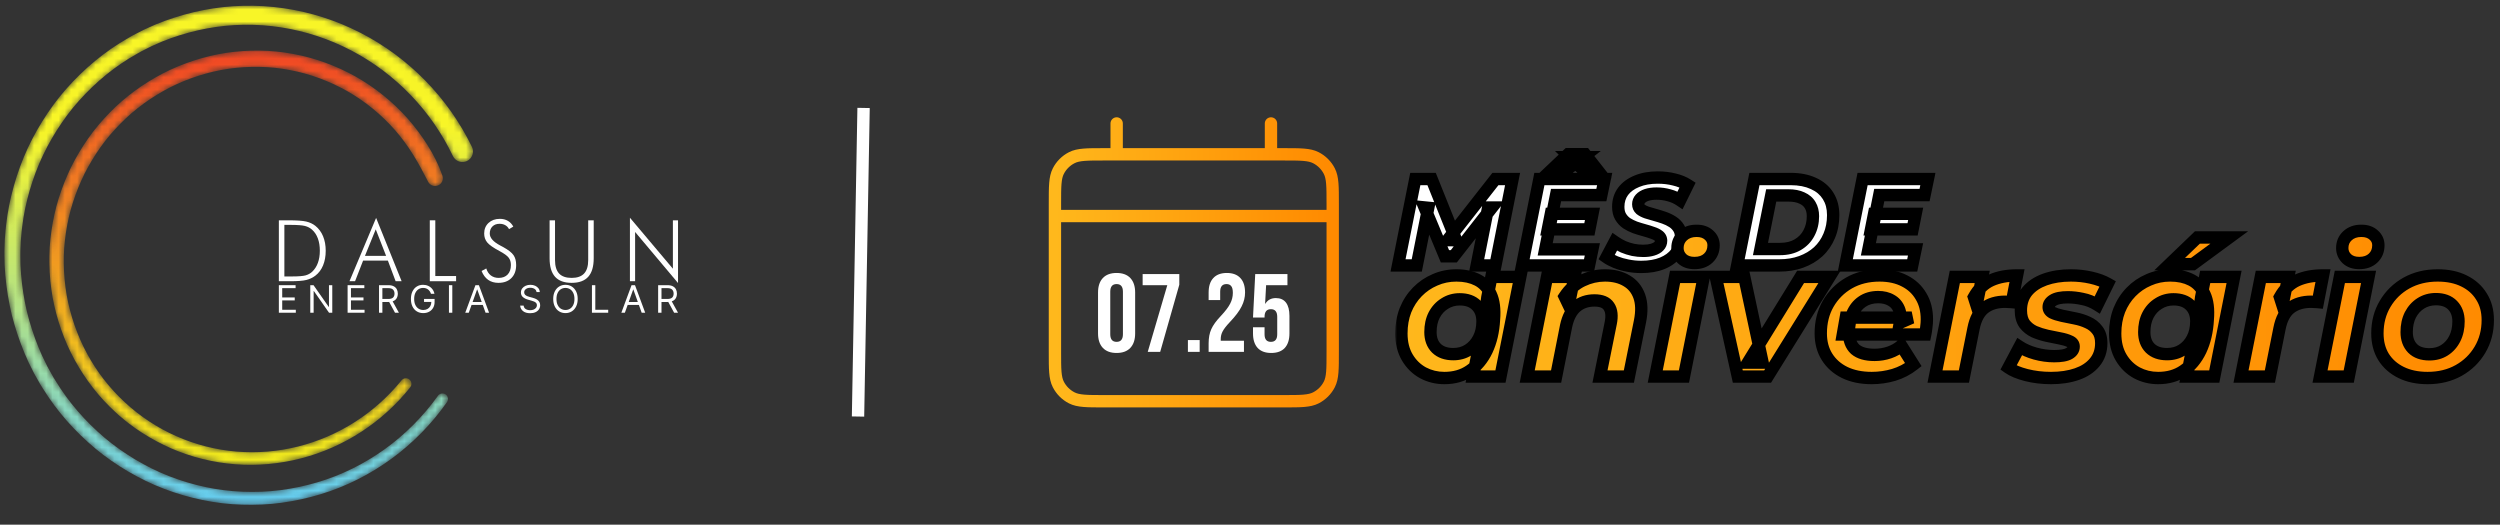<svg xmlns="http://www.w3.org/2000/svg" width="405" height="85" viewBox="0 0 405 85" fill="none"><rect x="0" y="0" width="405" height="85" fill="#333333" stroke="none"/><path d="M46.068 44.784H47.323C48.339 44.784 49.059 44.728 49.484 44.616C49.909 44.499 50.269 44.303 50.565 44.029C50.976 43.643 51.287 43.162 51.497 42.586C51.708 42.011 51.813 41.355 51.813 40.618C51.813 39.863 51.705 39.198 51.491 38.622C51.28 38.047 50.967 37.575 50.551 37.207C50.238 36.923 49.855 36.724 49.404 36.607C48.952 36.49 48.162 36.431 47.035 36.431H46.867H46.068V44.784ZM45.175 45.559V35.69H46.706C48.07 35.69 49.039 35.757 49.611 35.892C50.184 36.027 50.676 36.258 51.088 36.586C51.634 37.022 52.05 37.584 52.336 38.272C52.623 38.959 52.766 39.746 52.766 40.631C52.766 41.517 52.623 42.306 52.336 42.998C52.05 43.685 51.638 44.236 51.101 44.649C50.676 44.977 50.191 45.211 49.645 45.35C49.099 45.49 48.22 45.559 47.008 45.559H46.706H45.175Z" fill="white"></path><path d="M59.125 41.447H62.548L60.87 37.153L59.125 41.447ZM56.615 45.559L60.93 35.299L65.064 45.559H64.091L62.836 42.216H58.823L57.521 45.559H56.615Z" fill="white"></path><path d="M69.626 45.559V35.69H70.519V44.717H73.888V45.559H69.626Z" fill="white"></path><path d="M78.014 43.901L78.779 43.49C78.923 43.975 79.169 44.353 79.518 44.622C79.871 44.888 80.294 45.02 80.786 45.02C81.408 45.02 81.893 44.836 82.242 44.467C82.591 44.099 82.766 43.589 82.766 42.937C82.766 42.461 82.647 42.065 82.41 41.751C82.177 41.436 81.674 41.072 80.9 40.658C79.911 40.133 79.254 39.67 78.927 39.27C78.6 38.87 78.437 38.389 78.437 37.827C78.437 37.126 78.672 36.555 79.142 36.114C79.616 35.674 80.229 35.454 80.981 35.454C81.473 35.454 81.9 35.559 82.263 35.771C82.629 35.977 82.927 36.29 83.155 36.708L82.464 37.126C82.321 36.843 82.117 36.627 81.853 36.479C81.594 36.33 81.285 36.256 80.927 36.256C80.444 36.256 80.059 36.4 79.773 36.688C79.486 36.971 79.343 37.355 79.343 37.84C79.343 38.532 79.911 39.177 81.048 39.775C81.254 39.883 81.41 39.966 81.518 40.025C82.354 40.487 82.913 40.926 83.195 41.339C83.477 41.748 83.618 42.281 83.618 42.937C83.618 43.822 83.361 44.526 82.846 45.047C82.332 45.564 81.632 45.822 80.746 45.822C80.102 45.822 79.549 45.663 79.088 45.344C78.632 45.02 78.274 44.539 78.014 43.901Z" fill="white"></path><path d="M89.034 35.69H89.913V42.135C89.913 43.11 90.134 43.836 90.577 44.312C91.02 44.784 91.698 45.02 92.611 45.02C93.51 45.02 94.181 44.784 94.624 44.312C95.067 43.836 95.288 43.11 95.288 42.135V35.69H96.181V41.845C96.181 43.18 95.886 44.177 95.295 44.838C94.704 45.494 93.81 45.822 92.611 45.822C91.407 45.822 90.51 45.494 89.919 44.838C89.329 44.177 89.034 43.18 89.034 41.845V35.69Z" fill="white"></path><path d="M102.048 45.559V35.272L109.008 43.53V35.69H109.84V45.849L102.887 37.577V45.559H102.048Z" fill="white"></path><mask id="mask0_180_307" style="mask-type:luminance" maskUnits="userSpaceOnUse" x="7" y="8" width="65" height="68"><path d="M66.454 62.751C64.226 65.549 61.547 67.986 58.551 69.936C55.557 71.889 52.245 73.353 48.783 74.252C45.322 75.153 41.709 75.484 38.136 75.211C34.564 74.942 31.034 74.067 27.742 72.641C26.101 71.916 24.514 71.068 23.002 70.097L21.883 69.346L20.802 68.54C20.438 68.275 20.104 67.973 19.754 67.691C19.583 67.546 19.405 67.408 19.238 67.256L18.741 66.801C16.075 64.382 13.845 61.491 12.11 58.336C11.236 56.76 10.513 55.102 9.913 53.402C9.317 51.701 8.847 49.955 8.524 48.179C8.21 46.402 8.034 44.601 7.998 42.797C7.998 42.345 7.979 41.894 7.996 41.443L8.049 40.09C8.122 39.19 8.192 38.289 8.331 37.397C8.594 35.612 8.967 33.838 9.514 32.117C10.056 30.396 10.72 28.714 11.508 27.091C12.314 25.476 13.235 23.92 14.271 22.441C15.303 20.959 16.479 19.581 17.736 18.288C20.249 15.693 23.208 13.547 26.407 11.884C28.008 11.052 29.685 10.371 31.4 9.811C33.116 9.259 34.874 8.823 36.661 8.562C40.23 8.035 43.895 8.058 47.45 8.731C51.011 9.371 54.448 10.645 57.611 12.405C60.764 14.188 63.627 16.494 66.04 19.207C67.241 20.57 68.33 22.029 69.296 23.568C70.261 25.106 71.084 26.739 71.673 28.456C71.9 29.118 71.55 29.839 70.891 30.067C70.29 30.275 69.638 30 69.357 29.447L69.35 29.434C68.589 27.94 67.806 26.473 66.927 25.059C66.05 23.646 65.06 22.304 63.968 21.051C61.772 18.554 59.163 16.429 56.28 14.776C53.385 13.146 50.233 11.956 46.966 11.35C43.703 10.713 40.334 10.675 37.042 11.14C35.393 11.371 33.769 11.766 32.182 12.267C30.596 12.775 29.042 13.395 27.557 14.156C24.591 15.679 21.84 17.648 19.5 20.039C18.329 21.231 17.231 22.501 16.267 23.87C15.299 25.237 14.435 26.677 13.678 28.173C12.937 29.679 12.311 31.24 11.798 32.838C11.28 34.435 10.925 36.081 10.672 37.739C10.537 38.568 10.469 39.406 10.395 40.242L10.339 41.5C10.321 41.919 10.337 42.339 10.334 42.759C10.359 44.438 10.513 46.115 10.795 47.772C11.087 49.426 11.517 51.056 12.064 52.644C12.613 54.23 13.278 55.78 14.085 57.253C17.258 63.18 22.444 67.978 28.594 70.674C31.663 72.031 34.955 72.875 38.299 73.155C41.642 73.436 45.035 73.154 48.296 72.333C51.558 71.514 54.69 70.159 57.53 68.34C60.371 66.522 62.92 64.241 65.047 61.612C65.362 61.223 65.93 61.164 66.318 61.48C66.703 61.794 66.763 62.362 66.454 62.751Z" fill="white"></path></mask><g mask="url(#mask0_180_307)"><path d="M66.454 62.751C64.226 65.549 61.547 67.986 58.551 69.936C55.557 71.889 52.245 73.353 48.783 74.252C45.322 75.153 41.709 75.484 38.136 75.211C34.564 74.942 31.034 74.067 27.742 72.641C26.101 71.916 24.514 71.068 23.002 70.097L21.883 69.346L20.802 68.54C20.438 68.275 20.104 67.973 19.754 67.691C19.583 67.546 19.405 67.408 19.238 67.256L18.741 66.801C16.075 64.382 13.845 61.491 12.11 58.336C11.236 56.76 10.513 55.102 9.913 53.402C9.317 51.701 8.847 49.955 8.524 48.179C8.21 46.402 8.034 44.601 7.998 42.797C7.998 42.345 7.979 41.894 7.996 41.443L8.049 40.09C8.122 39.19 8.192 38.289 8.331 37.397C8.594 35.612 8.967 33.838 9.514 32.117C10.056 30.396 10.72 28.714 11.508 27.091C12.314 25.476 13.235 23.92 14.271 22.441C15.303 20.959 16.479 19.581 17.736 18.288C20.249 15.693 23.208 13.547 26.407 11.884C28.008 11.052 29.685 10.371 31.4 9.811C33.116 9.259 34.874 8.823 36.661 8.562C40.23 8.035 43.895 8.058 47.45 8.731C51.011 9.371 54.448 10.645 57.611 12.405C60.764 14.188 63.627 16.494 66.04 19.207C67.241 20.57 68.33 22.029 69.296 23.568C70.261 25.106 71.084 26.739 71.673 28.456C71.9 29.118 71.55 29.839 70.891 30.067C70.29 30.275 69.638 30 69.357 29.447L69.35 29.434C68.589 27.94 67.806 26.473 66.927 25.059C66.05 23.646 65.06 22.304 63.968 21.051C61.772 18.554 59.163 16.429 56.28 14.776C53.385 13.146 50.233 11.956 46.966 11.35C43.703 10.713 40.334 10.675 37.042 11.14C35.393 11.371 33.769 11.766 32.182 12.267C30.596 12.775 29.042 13.395 27.557 14.156C24.591 15.679 21.84 17.648 19.5 20.039C18.329 21.231 17.231 22.501 16.267 23.87C15.299 25.237 14.435 26.677 13.678 28.173C12.937 29.679 12.311 31.24 11.798 32.838C11.28 34.435 10.925 36.081 10.672 37.739C10.537 38.568 10.469 39.406 10.395 40.242L10.339 41.5C10.321 41.919 10.337 42.339 10.334 42.759C10.359 44.438 10.513 46.115 10.795 47.772C11.087 49.426 11.517 51.056 12.064 52.644C12.613 54.23 13.278 55.78 14.085 57.253C17.258 63.18 22.444 67.978 28.594 70.674C31.663 72.031 34.955 72.875 38.299 73.155C41.642 73.436 45.035 73.154 48.296 72.333C51.558 71.514 54.69 70.159 57.53 68.34C60.371 66.522 62.92 64.241 65.047 61.612C65.362 61.223 65.93 61.164 66.318 61.48C66.703 61.794 66.763 62.362 66.454 62.751Z" fill="url(#paint0_linear_180_307)"></path></g><mask id="mask1_180_307" style="mask-type:luminance" maskUnits="userSpaceOnUse" x="0" y="0" width="77" height="82"><path d="M73.369 25.275C71.637 21.645 69.322 18.296 66.533 15.399C63.747 12.499 60.491 10.053 56.93 8.189C53.369 6.324 49.504 5.044 45.533 4.433C41.563 3.819 37.489 3.87 33.531 4.608C31.551 4.973 29.605 5.511 27.706 6.182L26.294 6.719L24.91 7.326L24.564 7.478L24.226 7.647L23.551 7.987C23.326 8.101 23.099 8.21 22.877 8.328L22.219 8.701C18.694 10.662 15.532 13.264 12.833 16.276C11.477 17.779 10.275 19.419 9.188 21.128C8.107 22.842 7.147 24.636 6.353 26.505C5.562 28.375 4.917 30.307 4.423 32.278C4.31 32.773 4.179 33.265 4.08 33.763L3.8 35.262C3.655 36.268 3.504 37.275 3.434 38.29L3.367 39.05L3.337 39.812C3.324 40.321 3.281 40.829 3.299 41.337C3.306 41.846 3.305 42.355 3.317 42.864L3.408 44.388C3.571 46.418 3.888 48.435 4.345 50.422C4.828 52.402 5.456 54.346 6.223 56.233L6.827 57.637L7.498 59.01L7.667 59.353L7.851 59.687L8.221 60.356L8.592 61.024L8.994 61.674C11.106 65.16 13.825 68.265 16.928 70.901C18.483 72.219 20.159 73.388 21.904 74.435C23.655 75.474 25.479 76.395 27.378 77.132C31.172 78.604 35.201 79.505 39.273 79.654C41.307 79.733 43.35 79.673 45.373 79.409C47.393 79.143 49.397 78.73 51.355 78.151C55.273 77.001 58.983 75.16 62.307 72.779C65.632 70.394 68.56 67.451 70.949 64.111L70.95 64.109C71.239 63.706 71.798 63.614 72.2 63.904C72.6 64.192 72.692 64.751 72.409 65.153C69.936 68.671 66.889 71.786 63.414 74.321C59.94 76.853 56.047 78.825 51.929 80.07C49.873 80.696 47.765 81.149 45.635 81.447C43.502 81.743 41.344 81.825 39.193 81.759C34.886 81.635 30.614 80.718 26.585 79.191C24.568 78.427 22.627 77.469 20.764 76.383C18.905 75.289 17.119 74.063 15.459 72.678C12.145 69.911 9.231 66.637 6.954 62.948L6.522 62.261L6.121 61.554L5.722 60.846L5.523 60.491L5.341 60.128L4.615 58.673L3.961 57.185C3.127 55.183 2.443 53.12 1.912 51.016C1.407 48.906 1.053 46.759 0.861 44.595L0.752 42.969C0.734 42.426 0.73 41.883 0.718 41.34C0.697 40.796 0.736 40.253 0.746 39.709L0.772 38.895L0.836 38.082C0.904 36.996 1.054 35.919 1.203 34.841L1.489 33.236C1.59 32.701 1.726 32.174 1.842 31.643C2.354 29.529 3.029 27.454 3.86 25.443C4.695 23.433 5.708 21.5 6.854 19.651C8.007 17.806 9.285 16.035 10.73 14.405C13.606 11.14 16.993 8.308 20.784 6.157L21.492 5.748C21.732 5.619 21.976 5.498 22.217 5.373L22.944 5L23.308 4.815L23.68 4.647L25.171 3.979L26.693 3.386C28.739 2.643 30.839 2.045 32.977 1.633C37.253 0.8 41.676 0.706 45.992 1.338C50.309 1.966 54.52 3.322 58.404 5.317C62.29 7.311 65.852 9.941 68.911 13.073C71.972 16.202 74.527 19.834 76.449 23.78C76.864 24.632 76.513 25.661 75.664 26.078C74.816 26.495 73.791 26.142 73.376 25.29L73.37 25.278L73.369 25.275Z" fill="white"></path></mask><g mask="url(#mask1_180_307)"><path d="M73.369 25.275C71.637 21.645 69.322 18.296 66.533 15.399C63.747 12.499 60.491 10.053 56.93 8.189C53.369 6.324 49.504 5.044 45.533 4.433C41.563 3.819 37.489 3.87 33.531 4.608C31.551 4.973 29.605 5.511 27.706 6.182L26.294 6.719L24.91 7.326L24.564 7.478L24.226 7.647L23.551 7.987C23.326 8.101 23.099 8.21 22.877 8.328L22.219 8.701C18.694 10.662 15.532 13.264 12.833 16.276C11.477 17.779 10.275 19.419 9.188 21.128C8.107 22.842 7.147 24.636 6.353 26.505C5.562 28.375 4.917 30.307 4.423 32.278C4.31 32.773 4.179 33.265 4.08 33.763L3.8 35.262C3.655 36.268 3.504 37.275 3.434 38.29L3.367 39.05L3.337 39.812C3.324 40.321 3.281 40.829 3.299 41.337C3.306 41.846 3.305 42.355 3.317 42.864L3.408 44.388C3.571 46.418 3.888 48.435 4.345 50.422C4.828 52.402 5.456 54.346 6.223 56.233L6.827 57.637L7.498 59.01L7.667 59.353L7.851 59.687L8.221 60.356L8.592 61.024L8.994 61.674C11.106 65.16 13.825 68.265 16.928 70.901C18.483 72.219 20.159 73.388 21.904 74.435C23.655 75.474 25.479 76.395 27.378 77.132C31.172 78.604 35.201 79.505 39.273 79.654C41.307 79.733 43.35 79.673 45.373 79.409C47.393 79.143 49.397 78.73 51.355 78.151C55.273 77.001 58.983 75.16 62.307 72.779C65.632 70.394 68.56 67.451 70.949 64.111L70.95 64.109C71.239 63.706 71.798 63.614 72.2 63.904C72.6 64.192 72.692 64.751 72.409 65.153C69.936 68.671 66.889 71.786 63.414 74.321C59.94 76.853 56.047 78.825 51.929 80.07C49.873 80.696 47.765 81.149 45.635 81.447C43.502 81.743 41.344 81.825 39.193 81.759C34.886 81.635 30.614 80.718 26.585 79.191C24.568 78.427 22.627 77.469 20.764 76.383C18.905 75.289 17.119 74.063 15.459 72.678C12.145 69.911 9.231 66.637 6.954 62.948L6.522 62.261L6.121 61.554L5.722 60.846L5.523 60.491L5.341 60.128L4.615 58.673L3.961 57.185C3.127 55.183 2.443 53.12 1.912 51.016C1.407 48.906 1.053 46.759 0.861 44.595L0.752 42.969C0.734 42.426 0.73 41.883 0.718 41.34C0.697 40.796 0.736 40.253 0.746 39.709L0.772 38.895L0.836 38.082C0.904 36.996 1.054 35.919 1.203 34.841L1.489 33.236C1.59 32.701 1.726 32.174 1.842 31.643C2.354 29.529 3.029 27.454 3.86 25.443C4.695 23.433 5.708 21.5 6.854 19.651C8.007 17.806 9.285 16.035 10.73 14.405C13.606 11.14 16.993 8.308 20.784 6.157L21.492 5.748C21.732 5.619 21.976 5.498 22.217 5.373L22.944 5L23.308 4.815L23.68 4.647L25.171 3.979L26.693 3.386C28.739 2.643 30.839 2.045 32.977 1.633C37.253 0.8 41.676 0.706 45.992 1.338C50.309 1.966 54.52 3.322 58.404 5.317C62.29 7.311 65.852 9.941 68.911 13.073C71.972 16.202 74.527 19.834 76.449 23.78C76.864 24.632 76.513 25.661 75.664 26.078C74.816 26.495 73.791 26.142 73.376 25.29L73.37 25.278L73.369 25.275Z" fill="url(#paint1_linear_180_307)"></path></g><path d="M45.175 50.662V46.2H47.887V46.679H45.719V48.187H47.747V48.666H45.719V50.183H47.923V50.662H45.175Z" fill="white"></path><path d="M53.828 46.2V50.662H53.302L50.853 47.158H50.809V50.662H50.265V46.2H50.791L53.249 49.712H53.293V46.2H53.828Z" fill="white"></path><path d="M56.311 50.662V46.2H59.023V46.679H56.855V48.187H58.883V48.666H56.855V50.183H59.058V50.662H56.311Z" fill="white"></path><path d="M61.4 50.662V46.2H62.919C63.27 46.2 63.558 46.259 63.783 46.379C64.009 46.496 64.175 46.658 64.284 46.864C64.392 47.071 64.446 47.305 64.446 47.568C64.446 47.864 64.377 48.123 64.24 48.344C64.104 48.563 63.892 48.722 63.606 48.819L64.622 50.662H63.99L63.042 48.917C63.005 48.918 62.967 48.919 62.928 48.919H61.945V50.662L61.4 50.662ZM61.945 48.431H62.91C63.27 48.431 63.527 48.354 63.68 48.2C63.834 48.046 63.911 47.836 63.911 47.568C63.911 47.3 63.833 47.084 63.678 46.923C63.525 46.761 63.266 46.679 62.901 46.679H61.945V48.431Z" fill="white"></path><path d="M69.816 47.594C69.721 47.301 69.565 47.069 69.347 46.899C69.13 46.729 68.86 46.644 68.535 46.644C68.269 46.644 68.027 46.713 67.809 46.849C67.591 46.986 67.417 47.187 67.289 47.453C67.16 47.718 67.096 48.045 67.096 48.431C67.096 48.818 67.161 49.144 67.291 49.409C67.421 49.675 67.597 49.877 67.82 50.013C68.042 50.15 68.292 50.218 68.57 50.218C68.823 50.218 69.047 50.165 69.242 50.059C69.438 49.951 69.591 49.8 69.702 49.605C69.814 49.409 69.872 49.178 69.878 48.91H68.693V48.431H70.404V48.91C70.404 49.278 70.326 49.597 70.168 49.869C70.011 50.141 69.794 50.352 69.518 50.501C69.243 50.649 68.927 50.723 68.57 50.723C68.172 50.723 67.823 50.63 67.521 50.444C67.221 50.258 66.987 49.994 66.819 49.651C66.652 49.309 66.569 48.902 66.569 48.431C66.569 47.96 66.652 47.554 66.819 47.211C66.987 46.868 67.219 46.604 67.515 46.418C67.812 46.232 68.152 46.139 68.535 46.139C68.851 46.139 69.138 46.2 69.395 46.324C69.653 46.446 69.867 46.617 70.038 46.836C70.209 47.054 70.323 47.307 70.378 47.594H69.816Z" fill="white"></path><path d="M73.273 46.2V50.662H72.729V46.2H73.273Z" fill="white"></path><path d="M75.94 50.662H75.37L77.02 46.2H77.582L79.232 50.662H78.661L78.209 49.398H76.392L75.94 50.662ZM76.564 48.919H78.038L77.318 46.906H77.283L76.564 48.919Z" fill="white"></path><path d="M86.918 47.315C86.892 47.095 86.785 46.923 86.598 46.801C86.41 46.679 86.181 46.618 85.909 46.618C85.61 46.618 85.37 46.689 85.189 46.83C85.007 46.969 84.917 47.145 84.917 47.359C84.917 47.519 84.966 47.648 85.064 47.747C85.163 47.844 85.28 47.92 85.415 47.976C85.551 48.029 85.675 48.071 85.786 48.1L86.242 48.222C86.359 48.252 86.489 48.294 86.633 48.348C86.778 48.402 86.916 48.475 87.047 48.568C87.181 48.66 87.29 48.778 87.377 48.921C87.463 49.065 87.506 49.242 87.506 49.451C87.506 49.692 87.442 49.91 87.315 50.105C87.189 50.299 87.005 50.454 86.762 50.569C86.521 50.683 86.228 50.741 85.882 50.741C85.4 50.741 85.016 50.627 84.733 50.401C84.449 50.174 84.294 49.878 84.267 49.512H84.829C84.844 49.68 84.901 49.82 85 49.93C85.101 50.039 85.228 50.12 85.382 50.174C85.537 50.227 85.704 50.253 85.882 50.253C86.09 50.253 86.277 50.219 86.442 50.153C86.607 50.084 86.738 49.99 86.835 49.869C86.931 49.747 86.98 49.605 86.98 49.442C86.98 49.294 86.938 49.173 86.854 49.08C86.771 48.987 86.661 48.912 86.525 48.854C86.389 48.796 86.242 48.745 86.084 48.701L85.531 48.544C85.18 48.444 84.902 48.301 84.697 48.115C84.493 47.929 84.39 47.686 84.39 47.385C84.39 47.135 84.458 46.917 84.594 46.731C84.732 46.544 84.916 46.399 85.147 46.296C85.38 46.191 85.639 46.139 85.926 46.139C86.216 46.139 86.473 46.19 86.699 46.294C86.924 46.395 87.102 46.535 87.234 46.712C87.367 46.889 87.437 47.09 87.445 47.315H86.918Z" fill="white"></path><path d="M93.587 48.431C93.587 48.902 93.502 49.309 93.331 49.651C93.159 49.994 92.925 50.258 92.626 50.444C92.328 50.63 91.987 50.723 91.604 50.723C91.221 50.723 90.88 50.63 90.581 50.444C90.283 50.258 90.048 49.994 89.877 49.651C89.706 49.309 89.62 48.902 89.62 48.431C89.62 47.96 89.706 47.554 89.877 47.211C90.048 46.868 90.283 46.604 90.581 46.418C90.88 46.232 91.221 46.139 91.604 46.139C91.987 46.139 92.328 46.232 92.626 46.418C92.925 46.604 93.159 46.868 93.331 47.211C93.502 47.554 93.587 47.96 93.587 48.431ZM93.061 48.431C93.061 48.045 92.996 47.718 92.865 47.453C92.737 47.187 92.562 46.986 92.341 46.849C92.122 46.713 91.876 46.644 91.604 46.644C91.332 46.644 91.085 46.713 90.864 46.849C90.645 46.986 90.47 47.187 90.34 47.453C90.211 47.718 90.147 48.045 90.147 48.431C90.147 48.818 90.211 49.144 90.34 49.409C90.47 49.675 90.645 49.877 90.864 50.013C91.085 50.15 91.332 50.218 91.604 50.218C91.876 50.218 92.122 50.15 92.341 50.013C92.562 49.877 92.737 49.675 92.865 49.409C92.996 49.144 93.061 48.818 93.061 48.431Z" fill="white"></path><path d="M95.894 50.662V46.2H96.439V50.183H98.528V50.662H95.894Z" fill="white"></path><path d="M101.23 50.662H100.659L102.31 46.2H102.871L104.521 50.662H103.951L103.499 49.398H101.682L101.23 50.662ZM101.853 48.919H103.328L102.608 46.906H102.573L101.853 48.919Z" fill="white"></path><path d="M106.618 50.662V46.2H108.136C108.487 46.2 108.776 46.259 109.001 46.379C109.226 46.496 109.393 46.658 109.501 46.864C109.609 47.071 109.664 47.305 109.664 47.568C109.664 47.864 109.595 48.123 109.457 48.344C109.321 48.563 109.11 48.722 108.823 48.819L109.839 50.662H109.207L108.259 48.917C108.223 48.918 108.185 48.919 108.145 48.919H107.162V50.662L106.618 50.662ZM107.162 48.431H108.128C108.487 48.431 108.744 48.354 108.898 48.2C109.051 48.046 109.128 47.836 109.128 47.568C109.128 47.3 109.051 47.084 108.896 46.923C108.742 46.761 108.483 46.679 108.119 46.679H107.162V48.431Z" fill="white"></path><line x1="139" y1="67.478" x2="139.899" y2="17.486" stroke="white" stroke-width="2"></line><path d="M170.899 35H215.899M180.899 20V25M205.899 20V25M178.899 65H207.899C210.699 65 212.099 65 213.169 64.455C214.109 63.976 214.874 63.211 215.354 62.27C215.899 61.2 215.899 59.8 215.899 57V33C215.899 30.2 215.899 28.8 215.354 27.73C214.874 26.789 214.109 26.024 213.169 25.545C212.099 25 210.699 25 207.899 25H178.899C176.098 25 174.698 25 173.629 25.545C172.688 26.024 171.923 26.789 171.444 27.73C170.899 28.8 170.899 30.2 170.899 33V57C170.899 59.8 170.899 61.2 171.444 62.27C171.923 63.211 172.688 63.976 173.629 64.455C174.698 65 176.098 65 178.899 65Z" stroke="url(#paint2_linear_180_307)" stroke-width="2" stroke-linecap="round" stroke-linejoin="round"></path><path d="M180.888 57.18C179.916 57.18 179.172 56.904 178.656 56.352C178.14 55.8 177.882 55.02 177.882 54.012V47.388C177.882 46.38 178.14 45.6 178.656 45.048C179.172 44.496 179.916 44.22 180.888 44.22C181.86 44.22 182.604 44.496 183.12 45.048C183.636 45.6 183.894 46.38 183.894 47.388V54.012C183.894 55.02 183.636 55.8 183.12 56.352C182.604 56.904 181.86 57.18 180.888 57.18ZM180.888 55.38C181.572 55.38 181.914 54.966 181.914 54.138V47.262C181.914 46.434 181.572 46.02 180.888 46.02C180.204 46.02 179.862 46.434 179.862 47.262V54.138C179.862 54.966 180.204 55.38 180.888 55.38ZM189.103 46.2H185.107V44.4H191.047V46.128L187.951 57H185.935L189.103 46.2ZM192.44 55.092H194.348V57H192.44V55.092ZM195.797 55.632C195.797 54.732 195.941 53.964 196.229 53.328C196.517 52.68 197.033 51.966 197.777 51.186C198.509 50.406 199.013 49.74 199.289 49.188C199.577 48.636 199.721 48.06 199.721 47.46C199.721 46.92 199.631 46.548 199.451 46.344C199.283 46.128 199.031 46.02 198.695 46.02C198.011 46.02 197.669 46.434 197.669 47.262V48.612H195.797V47.388C195.797 46.368 196.049 45.588 196.553 45.048C197.057 44.496 197.789 44.22 198.749 44.22C199.709 44.22 200.441 44.496 200.945 45.048C201.449 45.588 201.701 46.368 201.701 47.388C201.701 48.156 201.515 48.906 201.143 49.638C200.783 50.37 200.153 51.21 199.253 52.158C198.665 52.782 198.269 53.292 198.065 53.688C197.861 54.072 197.759 54.486 197.759 54.93V55.2H201.521V57H195.797V55.632ZM205.938 57.18C204.978 57.18 204.246 56.91 203.742 56.37C203.238 55.818 202.986 55.032 202.986 54.012V53.022H204.858V54.156C204.858 54.972 205.2 55.38 205.884 55.38C206.568 55.38 206.91 54.972 206.91 54.156V51.33C206.91 50.502 206.568 50.088 205.884 50.088C205.2 50.088 204.858 50.502 204.858 51.33V51.438H202.986L203.346 44.4H208.566V46.2H205.11L204.948 49.206H204.984C205.356 48.594 205.926 48.288 206.694 48.288C207.414 48.288 207.96 48.534 208.332 49.026C208.704 49.518 208.89 50.232 208.89 51.168V54.012C208.89 55.032 208.638 55.818 208.134 56.37C207.63 56.91 206.898 57.18 205.938 57.18Z" fill="white"></path><mask id="path-26-outside-1_180_307" maskUnits="userSpaceOnUse" x="224.899" y="23" width="89" height="22" fill="black"><rect fill="white" x="224.899" y="23" width="89" height="22"></rect><path d="M226.479 43L229.279 29H231.919L235.899 38.92L234.499 38.9L242.259 29H245.039L242.259 43H239.219L241.079 33.62H241.699L235.519 41.52H234.079L230.779 33.6L231.379 33.66L229.519 43H226.479ZM251.24 34.64H257.98L257.48 37.16H250.74L251.24 34.64ZM250.32 40.4H257.96L257.42 43H246.58L249.38 29H259.96L259.42 31.6H252.08L250.32 40.4ZM251 27.86L254.04 24.98H256.78L259.04 27.86H256.82L254.36 25.46H256.42L253.34 27.86H251ZM265.878 43.24C265.118 43.24 264.378 43.167 263.658 43.02C262.952 42.887 262.305 42.7 261.718 42.46C261.145 42.22 260.658 41.96 260.258 41.68L261.578 39.18C262.018 39.487 262.485 39.753 262.978 39.98C263.485 40.193 264.012 40.36 264.558 40.48C265.105 40.587 265.652 40.64 266.198 40.64C266.798 40.64 267.312 40.573 267.738 40.44C268.178 40.307 268.512 40.12 268.738 39.88C268.978 39.64 269.098 39.347 269.098 39C269.098 38.68 268.972 38.42 268.718 38.22C268.465 38.02 268.132 37.853 267.718 37.72C267.318 37.573 266.872 37.433 266.378 37.3C265.885 37.167 265.385 37.013 264.878 36.84C264.385 36.653 263.932 36.427 263.518 36.16C263.118 35.88 262.792 35.527 262.538 35.1C262.285 34.673 262.158 34.14 262.158 33.5C262.158 32.54 262.418 31.707 262.938 31C263.472 30.293 264.218 29.747 265.178 29.36C266.138 28.96 267.265 28.76 268.558 28.76C269.505 28.76 270.398 28.867 271.238 29.08C272.078 29.28 272.798 29.573 273.398 29.96L272.178 32.44C271.645 32.08 271.052 31.813 270.398 31.64C269.745 31.453 269.072 31.36 268.378 31.36C267.752 31.36 267.212 31.433 266.758 31.58C266.318 31.727 265.978 31.933 265.738 32.2C265.512 32.453 265.398 32.747 265.398 33.08C265.398 33.413 265.518 33.687 265.758 33.9C266.012 34.1 266.345 34.273 266.758 34.42C267.172 34.553 267.625 34.687 268.118 34.82C268.612 34.953 269.105 35.107 269.598 35.28C270.092 35.453 270.545 35.673 270.958 35.94C271.372 36.207 271.705 36.547 271.958 36.96C272.212 37.36 272.338 37.867 272.338 38.48C272.338 39.44 272.072 40.28 271.538 41C271.005 41.707 270.252 42.26 269.278 42.66C268.318 43.047 267.185 43.24 265.878 43.24ZM281.416 43L284.216 29H290.076C291.516 29 292.75 29.24 293.776 29.72C294.816 30.187 295.61 30.86 296.156 31.74C296.703 32.607 296.976 33.64 296.976 34.84C296.976 36.08 296.763 37.2 296.336 38.2C295.923 39.2 295.33 40.06 294.556 40.78C293.783 41.487 292.863 42.033 291.796 42.42C290.73 42.807 289.55 43 288.256 43H281.416ZM285.196 40.34H288.356C289.49 40.34 290.45 40.107 291.236 39.64C292.036 39.173 292.643 38.54 293.056 37.74C293.483 36.94 293.696 36.033 293.696 35.02C293.696 34.327 293.55 33.733 293.256 33.24C292.963 32.733 292.516 32.347 291.916 32.08C291.33 31.8 290.596 31.66 289.716 31.66H286.936L285.196 40.34ZM303.6 34.64H310.34L309.84 37.16H303.1L303.6 34.64ZM302.68 40.4H310.32L309.78 43H298.94L301.74 29H312.32L311.78 31.6H304.44L302.68 40.4Z"></path></mask><path d="M226.479 43L229.279 29H231.919L235.899 38.92L234.499 38.9L242.259 29H245.039L242.259 43H239.219L241.079 33.62H241.699L235.519 41.52H234.079L230.779 33.6L231.379 33.66L229.519 43H226.479ZM251.24 34.64H257.98L257.48 37.16H250.74L251.24 34.64ZM250.32 40.4H257.96L257.42 43H246.58L249.38 29H259.96L259.42 31.6H252.08L250.32 40.4ZM251 27.86L254.04 24.98H256.78L259.04 27.86H256.82L254.36 25.46H256.42L253.34 27.86H251ZM265.878 43.24C265.118 43.24 264.378 43.167 263.658 43.02C262.952 42.887 262.305 42.7 261.718 42.46C261.145 42.22 260.658 41.96 260.258 41.68L261.578 39.18C262.018 39.487 262.485 39.753 262.978 39.98C263.485 40.193 264.012 40.36 264.558 40.48C265.105 40.587 265.652 40.64 266.198 40.64C266.798 40.64 267.312 40.573 267.738 40.44C268.178 40.307 268.512 40.12 268.738 39.88C268.978 39.64 269.098 39.347 269.098 39C269.098 38.68 268.972 38.42 268.718 38.22C268.465 38.02 268.132 37.853 267.718 37.72C267.318 37.573 266.872 37.433 266.378 37.3C265.885 37.167 265.385 37.013 264.878 36.84C264.385 36.653 263.932 36.427 263.518 36.16C263.118 35.88 262.792 35.527 262.538 35.1C262.285 34.673 262.158 34.14 262.158 33.5C262.158 32.54 262.418 31.707 262.938 31C263.472 30.293 264.218 29.747 265.178 29.36C266.138 28.96 267.265 28.76 268.558 28.76C269.505 28.76 270.398 28.867 271.238 29.08C272.078 29.28 272.798 29.573 273.398 29.96L272.178 32.44C271.645 32.08 271.052 31.813 270.398 31.64C269.745 31.453 269.072 31.36 268.378 31.36C267.752 31.36 267.212 31.433 266.758 31.58C266.318 31.727 265.978 31.933 265.738 32.2C265.512 32.453 265.398 32.747 265.398 33.08C265.398 33.413 265.518 33.687 265.758 33.9C266.012 34.1 266.345 34.273 266.758 34.42C267.172 34.553 267.625 34.687 268.118 34.82C268.612 34.953 269.105 35.107 269.598 35.28C270.092 35.453 270.545 35.673 270.958 35.94C271.372 36.207 271.705 36.547 271.958 36.96C272.212 37.36 272.338 37.867 272.338 38.48C272.338 39.44 272.072 40.28 271.538 41C271.005 41.707 270.252 42.26 269.278 42.66C268.318 43.047 267.185 43.24 265.878 43.24ZM281.416 43L284.216 29H290.076C291.516 29 292.75 29.24 293.776 29.72C294.816 30.187 295.61 30.86 296.156 31.74C296.703 32.607 296.976 33.64 296.976 34.84C296.976 36.08 296.763 37.2 296.336 38.2C295.923 39.2 295.33 40.06 294.556 40.78C293.783 41.487 292.863 42.033 291.796 42.42C290.73 42.807 289.55 43 288.256 43H281.416ZM285.196 40.34H288.356C289.49 40.34 290.45 40.107 291.236 39.64C292.036 39.173 292.643 38.54 293.056 37.74C293.483 36.94 293.696 36.033 293.696 35.02C293.696 34.327 293.55 33.733 293.256 33.24C292.963 32.733 292.516 32.347 291.916 32.08C291.33 31.8 290.596 31.66 289.716 31.66H286.936L285.196 40.34ZM303.6 34.64H310.34L309.84 37.16H303.1L303.6 34.64ZM302.68 40.4H310.32L309.78 43H298.94L301.74 29H312.32L311.78 31.6H304.44L302.68 40.4Z" fill="white"></path><path d="M226.479 43L225.498 42.804L225.259 44H226.479V43ZM229.279 29V28H228.459L228.298 28.804L229.279 29ZM231.919 29L232.847 28.628L232.595 28H231.919V29ZM235.899 38.92L235.884 39.92L237.386 39.941L236.827 38.548L235.899 38.92ZM234.499 38.9L233.712 38.283L232.467 39.871L234.484 39.9L234.499 38.9ZM242.259 29V28H241.772L241.472 28.383L242.259 29ZM245.039 29L246.02 29.195L246.257 28H245.039V29ZM242.259 43V44H243.08L243.24 43.195L242.259 43ZM239.219 43L238.238 42.806L238.001 44H239.219V43ZM241.079 33.62V32.62H240.258L240.098 33.425L241.079 33.62ZM241.699 33.62L242.486 34.236L243.751 32.62H241.699V33.62ZM235.519 41.52V42.52H236.006L236.306 42.136L235.519 41.52ZM234.079 41.52L233.156 41.905L233.412 42.52H234.079V41.52ZM230.779 33.6L230.878 32.605L229.211 32.438L229.856 33.985L230.779 33.6ZM231.379 33.66L232.359 33.855L232.575 32.775L231.478 32.665L231.379 33.66ZM229.519 43V44H230.339L230.499 43.195L229.519 43ZM226.479 43L227.459 43.196L230.259 29.196L229.279 29L228.298 28.804L225.498 42.804L226.479 43ZM229.279 29V30H231.919V29V28H229.279V29ZM231.919 29L230.991 29.372L234.971 39.292L235.899 38.92L236.827 38.548L232.847 28.628L231.919 29ZM235.899 38.92L235.913 37.92L234.513 37.9L234.499 38.9L234.484 39.9L235.884 39.92L235.899 38.92ZM234.499 38.9L235.286 39.517L243.046 29.617L242.259 29L241.472 28.383L233.712 38.283L234.499 38.9ZM242.259 29V30H245.039V29V28H242.259V29ZM245.039 29L244.058 28.805L241.278 42.805L242.259 43L243.24 43.195L246.02 29.195L245.039 29ZM242.259 43V42H239.219V43V44H242.259V43ZM239.219 43L240.2 43.194L242.06 33.815L241.079 33.62L240.098 33.425L238.238 42.806L239.219 43ZM241.079 33.62V34.62H241.699V33.62V32.62H241.079V33.62ZM241.699 33.62L240.911 33.004L234.731 40.904L235.519 41.52L236.306 42.136L242.486 34.236L241.699 33.62ZM235.519 41.52V40.52H234.079V41.52V42.52H235.519V41.52ZM234.079 41.52L235.002 41.135L231.702 33.215L230.779 33.6L229.856 33.985L233.156 41.905L234.079 41.52ZM230.779 33.6L230.679 34.595L231.279 34.655L231.379 33.66L231.478 32.665L230.878 32.605L230.779 33.6ZM231.379 33.66L230.398 33.465L228.538 42.805L229.519 43L230.499 43.195L232.359 33.855L231.379 33.66ZM229.519 43V42H226.479V43V44H229.519V43ZM251.24 34.64V33.64H250.419L250.259 34.445L251.24 34.64ZM257.98 34.64L258.961 34.835L259.198 33.64H257.98V34.64ZM257.48 37.16V38.16H258.301L258.461 37.355L257.48 37.16ZM250.74 37.16L249.759 36.965L249.522 38.16H250.74V37.16ZM250.32 40.4L249.34 40.204L249.1 41.4H250.32V40.4ZM257.96 40.4L258.939 40.603L259.189 39.4H257.96V40.4ZM257.42 43V44H258.234L258.399 43.203L257.42 43ZM246.58 43L245.6 42.804L245.36 44H246.58V43ZM249.38 29V28H248.56L248.4 28.804L249.38 29ZM259.96 29L260.939 29.203L261.189 28H259.96V29ZM259.42 31.6V32.6H260.234L260.399 31.803L259.42 31.6ZM252.08 31.6V30.6H251.26L251.1 31.404L252.08 31.6ZM251 27.86L250.312 27.134L248.491 28.86H251V27.86ZM254.04 24.98V23.98H253.642L253.352 24.254L254.04 24.98ZM256.78 24.98L257.567 24.363L257.267 23.98H256.78V24.98ZM259.04 27.86V28.86H261.096L259.827 27.243L259.04 27.86ZM256.82 27.86L256.122 28.576L256.413 28.86H256.82V27.86ZM254.36 25.46V24.46H251.903L253.662 26.176L254.36 25.46ZM256.42 25.46L257.035 26.249L259.331 24.46H256.42V25.46ZM253.34 27.86V28.86H253.684L253.955 28.649L253.34 27.86ZM251.24 34.64V35.64H257.98V34.64V33.64H251.24V34.64ZM257.98 34.64L256.999 34.445L256.499 36.965L257.48 37.16L258.461 37.355L258.961 34.835L257.98 34.64ZM257.48 37.16V36.16H250.74V37.16V38.16H257.48V37.16ZM250.74 37.16L251.721 37.355L252.221 34.835L251.24 34.64L250.259 34.445L249.759 36.965L250.74 37.16ZM250.32 40.4V41.4H257.96V40.4V39.4H250.32V40.4ZM257.96 40.4L256.981 40.197L256.441 42.797L257.42 43L258.399 43.203L258.939 40.603L257.96 40.4ZM257.42 43V42H246.58V43V44H257.42V43ZM246.58 43L247.561 43.196L250.361 29.196L249.38 29L248.4 28.804L245.6 42.804L246.58 43ZM249.38 29V30H259.96V29V28H249.38V29ZM259.96 29L258.981 28.797L258.441 31.397L259.42 31.6L260.399 31.803L260.939 29.203L259.96 29ZM259.42 31.6V30.6H252.08V31.6V32.6H259.42V31.6ZM252.08 31.6L251.1 31.404L249.34 40.204L250.32 40.4L251.301 40.596L253.061 31.796L252.08 31.6ZM251 27.86L251.688 28.586L254.728 25.706L254.04 24.98L253.352 24.254L250.312 27.134L251 27.86ZM254.04 24.98V25.98H256.78V24.98V23.98H254.04V24.98ZM256.78 24.98L255.994 25.597L258.254 28.477L259.04 27.86L259.827 27.243L257.567 24.363L256.78 24.98ZM259.04 27.86V26.86H256.82V27.86V28.86H259.04V27.86ZM256.82 27.86L257.519 27.144L255.059 24.744L254.36 25.46L253.662 26.176L256.122 28.576L256.82 27.86ZM254.36 25.46V26.46H256.42V25.46V24.46H254.36V25.46ZM256.42 25.46L255.806 24.671L252.726 27.071L253.34 27.86L253.955 28.649L257.035 26.249L256.42 25.46ZM253.34 27.86V26.86H251V27.86V28.86H253.34V27.86ZM263.658 43.02L263.858 42.04L263.851 42.039L263.844 42.037L263.658 43.02ZM261.718 42.46L261.332 43.383L261.34 43.386L261.718 42.46ZM260.258 41.68L259.374 41.213L258.962 41.993L259.685 42.499L260.258 41.68ZM261.578 39.18L262.15 38.36L261.222 37.713L260.694 38.713L261.578 39.18ZM262.978 39.98L262.561 40.889L262.575 40.895L262.59 40.902L262.978 39.98ZM264.558 40.48L264.344 41.457L264.355 41.459L264.367 41.462L264.558 40.48ZM267.738 40.44L267.448 39.483L267.44 39.486L267.738 40.44ZM268.738 39.88L268.031 39.173L268.021 39.183L268.011 39.193L268.738 39.88ZM267.718 37.72L267.374 38.659L267.392 38.666L267.411 38.672L267.718 37.72ZM266.378 37.3L266.639 36.335L266.639 36.335L266.378 37.3ZM264.878 36.84L264.524 37.775L264.539 37.781L264.555 37.786L264.878 36.84ZM263.518 36.16L262.945 36.979L262.96 36.99L262.976 37L263.518 36.16ZM262.538 35.1L263.398 34.59L263.398 34.59L262.538 35.1ZM262.938 31L262.14 30.398L262.133 30.407L262.938 31ZM265.178 29.36L265.552 30.288L265.563 30.283L265.178 29.36ZM271.238 29.08L270.992 30.049L270.999 30.051L271.007 30.053L271.238 29.08ZM273.398 29.96L274.296 30.401L274.689 29.602L273.94 29.119L273.398 29.96ZM272.178 32.44L271.619 33.269L272.569 33.91L273.076 32.881L272.178 32.44ZM270.398 31.64L270.123 32.602L270.133 32.604L270.142 32.607L270.398 31.64ZM266.758 31.58L266.45 30.628L266.442 30.631L266.758 31.58ZM265.738 32.2L264.995 31.531L264.993 31.533L265.738 32.2ZM265.758 33.9L265.094 34.647L265.116 34.667L265.139 34.685L265.758 33.9ZM266.758 34.42L266.424 35.362L266.437 35.367L266.451 35.372L266.758 34.42ZM268.118 34.82L267.857 35.785L267.857 35.785L268.118 34.82ZM269.598 35.28L269.267 36.224L269.267 36.224L269.598 35.28ZM270.958 35.94L270.416 36.78L270.416 36.78L270.958 35.94ZM271.958 36.96L271.106 37.483L271.109 37.489L271.113 37.495L271.958 36.96ZM271.538 41L272.336 41.602L272.342 41.595L271.538 41ZM269.278 42.66L269.652 43.588L269.658 43.585L269.278 42.66ZM265.878 43.24V42.24C265.183 42.24 264.51 42.173 263.858 42.04L263.658 43.02L263.459 44C264.247 44.16 265.053 44.24 265.878 44.24V43.24ZM263.658 43.02L263.844 42.037C263.194 41.915 262.614 41.746 262.097 41.535L261.718 42.46L261.34 43.386C261.996 43.654 262.709 43.858 263.473 44.003L263.658 43.02ZM261.718 42.46L262.104 41.538C261.58 41.318 261.16 41.09 260.832 40.861L260.258 41.68L259.685 42.499C260.157 42.83 260.71 43.122 261.332 43.382L261.718 42.46ZM260.258 41.68L261.143 42.147L262.463 39.647L261.578 39.18L260.694 38.713L259.374 41.213L260.258 41.68ZM261.578 39.18L261.006 40C261.496 40.341 262.014 40.638 262.561 40.889L262.978 39.98L263.396 39.071C262.956 38.869 262.541 38.632 262.15 38.36L261.578 39.18ZM262.978 39.98L262.59 40.902C263.154 41.139 263.739 41.324 264.344 41.457L264.558 40.48L264.773 39.503C264.284 39.396 263.816 39.248 263.366 39.058L262.978 39.98ZM264.558 40.48L264.367 41.462C264.975 41.58 265.586 41.64 266.198 41.64V40.64V39.64C265.717 39.64 265.234 39.593 264.75 39.498L264.558 40.48ZM266.198 40.64V41.64C266.867 41.64 267.487 41.566 268.036 41.395L267.738 40.44L267.44 39.486C267.136 39.58 266.729 39.64 266.198 39.64V40.64ZM267.738 40.44L268.028 41.397C268.573 41.232 269.081 40.973 269.465 40.567L268.738 39.88L268.011 39.193C267.942 39.267 267.784 39.381 267.448 39.483L267.738 40.44ZM268.738 39.88L269.445 40.587C269.877 40.155 270.098 39.605 270.098 39H269.098H268.098C268.098 39.088 268.079 39.125 268.031 39.173L268.738 39.88ZM269.098 39H270.098C270.098 38.371 269.829 37.823 269.338 37.435L268.718 38.22L268.099 39.005C268.111 39.015 268.115 39.019 268.114 39.018C268.112 39.017 268.108 39.011 268.104 39.003C268.102 38.999 268.101 38.995 268.1 38.992C268.098 38.988 268.098 38.986 268.097 38.985C268.097 38.982 268.098 38.986 268.098 39H269.098ZM268.718 38.22L269.338 37.435C268.965 37.141 268.515 36.926 268.025 36.768L267.718 37.72L267.411 38.672C267.748 38.78 267.965 38.899 268.099 39.005L268.718 38.22ZM267.718 37.72L268.062 36.781C267.63 36.623 267.155 36.474 266.639 36.335L266.378 37.3L266.117 38.265C266.588 38.392 267.006 38.524 267.374 38.659L267.718 37.72ZM266.378 37.3L266.639 36.335C266.168 36.207 265.689 36.06 265.202 35.894L264.878 36.84L264.555 37.786C265.081 37.966 265.602 38.126 266.117 38.265L266.378 37.3ZM264.878 36.84L265.232 35.905C264.8 35.741 264.41 35.545 264.06 35.32L263.518 36.16L262.976 37C263.453 37.308 263.97 37.566 264.524 37.775L264.878 36.84ZM263.518 36.16L264.092 35.341C263.81 35.144 263.58 34.896 263.398 34.59L262.538 35.1L261.678 35.611C262.003 36.157 262.427 36.617 262.945 36.979L263.518 36.16ZM262.538 35.1L263.398 34.59C263.259 34.356 263.158 34.011 263.158 33.5H262.158H261.158C261.158 34.269 261.31 34.991 261.678 35.611L262.538 35.1ZM262.158 33.5H263.158C263.158 32.732 263.362 32.111 263.744 31.593L262.938 31L262.133 30.407C261.474 31.302 261.158 32.348 261.158 33.5H262.158ZM262.938 31L263.736 31.602C264.143 31.064 264.731 30.618 265.552 30.288L265.178 29.36L264.805 28.432C263.705 28.875 262.8 29.523 262.14 30.398L262.938 31ZM265.178 29.36L265.563 30.283C266.375 29.945 267.366 29.76 268.558 29.76V28.76V27.76C267.164 27.76 265.901 27.975 264.794 28.437L265.178 29.36ZM268.558 28.76V29.76C269.429 29.76 270.24 29.858 270.992 30.049L271.238 29.08L271.484 28.111C270.557 27.875 269.58 27.76 268.558 27.76V28.76ZM271.238 29.08L271.007 30.053C271.759 30.232 272.369 30.486 272.857 30.801L273.398 29.96L273.94 29.119C273.227 28.66 272.398 28.328 271.47 28.107L271.238 29.08ZM273.398 29.96L272.501 29.519L271.281 31.999L272.178 32.44L273.076 32.881L274.296 30.401L273.398 29.96ZM272.178 32.44L272.738 31.611C272.107 31.186 271.41 30.874 270.655 30.673L270.398 31.64L270.142 32.607C270.693 32.753 271.183 32.974 271.619 33.269L272.178 32.44ZM270.398 31.64L270.673 30.678C269.928 30.466 269.163 30.36 268.378 30.36V31.36V32.36C268.981 32.36 269.561 32.441 270.123 32.602L270.398 31.64ZM268.378 31.36V30.36C267.678 30.36 267.029 30.441 266.45 30.629L266.758 31.58L267.066 32.531C267.394 32.425 267.825 32.36 268.378 32.36V31.36ZM266.758 31.58L266.442 30.631C265.885 30.817 265.38 31.103 264.995 31.531L265.738 32.2L266.482 32.869C266.577 32.763 266.752 32.636 267.074 32.529L266.758 31.58ZM265.738 32.2L264.993 31.533C264.606 31.966 264.398 32.495 264.398 33.08H265.398H266.398C266.398 32.998 266.417 32.941 266.483 32.867L265.738 32.2ZM265.398 33.08H264.398C264.398 33.687 264.631 34.236 265.094 34.647L265.758 33.9L266.423 33.153C266.411 33.142 266.406 33.136 266.405 33.134C266.403 33.132 266.404 33.132 266.404 33.133C266.404 33.134 266.403 33.132 266.402 33.125C266.4 33.117 266.398 33.103 266.398 33.08H265.398ZM265.758 33.9L265.139 34.685C265.502 34.972 265.942 35.191 266.424 35.362L266.758 34.42L267.093 33.478C266.748 33.355 266.521 33.228 266.378 33.115L265.758 33.9ZM266.758 34.42L266.451 35.372C266.882 35.511 267.351 35.649 267.857 35.785L268.118 34.82L268.379 33.855C267.899 33.725 267.461 33.596 267.065 33.468L266.758 34.42ZM268.118 34.82L267.857 35.785C268.326 35.912 268.796 36.058 269.267 36.224L269.598 35.28L269.93 34.337C269.414 34.155 268.897 33.995 268.379 33.855L268.118 34.82ZM269.598 35.28L269.267 36.224C269.691 36.372 270.073 36.559 270.416 36.78L270.958 35.94L271.5 35.1C271.017 34.788 270.492 34.534 269.93 34.337L269.598 35.28ZM270.958 35.94L270.416 36.78C270.705 36.967 270.932 37.199 271.106 37.483L271.958 36.96L272.811 36.437C272.478 35.894 272.038 35.446 271.5 35.1L270.958 35.94ZM271.958 36.96L271.113 37.495C271.239 37.694 271.338 38.001 271.338 38.48H272.338H273.338C273.338 37.732 273.184 37.026 272.803 36.425L271.958 36.96ZM272.338 38.48H271.338C271.338 39.242 271.131 39.87 270.735 40.405L271.538 41L272.342 41.595C273.012 40.69 273.338 39.638 273.338 38.48H272.338ZM271.538 41L270.74 40.398C270.333 40.936 269.737 41.39 268.898 41.735L269.278 42.66L269.658 43.585C270.766 43.13 271.676 42.477 272.336 41.602L271.538 41ZM269.278 42.66L268.905 41.732C268.09 42.06 267.089 42.24 265.878 42.24V43.24V44.24C267.281 44.24 268.546 44.033 269.652 43.588L269.278 42.66ZM281.416 43L280.436 42.804L280.196 44H281.416V43ZM284.216 29V28H283.396L283.236 28.804L284.216 29ZM293.776 29.72L293.353 30.626L293.36 30.629L293.367 30.632L293.776 29.72ZM296.156 31.74L295.307 32.268L295.31 32.273L296.156 31.74ZM296.336 38.2L295.416 37.807L295.412 37.818L296.336 38.2ZM294.556 40.78L295.231 41.518L295.238 41.512L294.556 40.78ZM291.796 42.42L292.137 43.36L292.137 43.36L291.796 42.42ZM285.196 40.34L284.216 40.143L283.976 41.34H285.196V40.34ZM291.236 39.64L290.732 38.776L290.726 38.78L291.236 39.64ZM293.056 37.74L292.174 37.269L292.168 37.281L293.056 37.74ZM293.256 33.24L292.391 33.741L292.397 33.751L293.256 33.24ZM291.916 32.08L291.485 32.983L291.498 32.988L291.51 32.994L291.916 32.08ZM286.936 31.66V30.66H286.117L285.956 31.463L286.936 31.66ZM281.416 43L282.397 43.196L285.197 29.196L284.216 29L283.236 28.804L280.436 42.804L281.416 43ZM284.216 29V30H290.076V29V28H284.216V29ZM290.076 29V30C291.408 30 292.489 30.222 293.353 30.626L293.776 29.72L294.2 28.814C293.01 28.258 291.624 28 290.076 28V29ZM293.776 29.72L293.367 30.632C294.244 31.026 294.876 31.574 295.307 32.268L296.156 31.74L297.006 31.212C296.343 30.146 295.388 29.347 294.186 28.808L293.776 29.72ZM296.156 31.74L295.31 32.273C295.74 32.955 295.976 33.796 295.976 34.84H296.976H297.976C297.976 33.484 297.666 32.259 297.002 31.206L296.156 31.74ZM296.976 34.84H295.976C295.976 35.964 295.783 36.948 295.416 37.808L296.336 38.2L297.256 38.592C297.742 37.452 297.976 36.196 297.976 34.84H296.976ZM296.336 38.2L295.412 37.818C295.052 38.689 294.54 39.428 293.875 40.048L294.556 40.78L295.238 41.512C296.119 40.692 296.794 39.711 297.26 38.582L296.336 38.2ZM294.556 40.78L293.882 40.042C293.213 40.653 292.409 41.134 291.455 41.48L291.796 42.42L292.137 43.36C293.317 42.932 294.353 42.321 295.231 41.518L294.556 40.78ZM291.796 42.42L291.455 41.48C290.512 41.822 289.449 42 288.256 42V43V44C289.65 44 290.947 43.791 292.137 43.36L291.796 42.42ZM288.256 43V42H281.416V43V44H288.256V43ZM285.196 40.34V41.34H288.356V40.34V39.34H285.196V40.34ZM288.356 40.34V41.34C289.626 41.34 290.772 41.078 291.746 40.5L291.236 39.64L290.726 38.78C290.127 39.136 289.353 39.34 288.356 39.34V40.34ZM291.236 39.64L291.74 40.504C292.699 39.944 293.442 39.173 293.945 38.199L293.056 37.74L292.168 37.281C291.844 37.907 291.373 38.402 290.732 38.776L291.236 39.64ZM293.056 37.74L293.939 38.211C294.451 37.249 294.696 36.178 294.696 35.02H293.696H292.696C292.696 35.889 292.515 36.631 292.174 37.269L293.056 37.74ZM293.696 35.02H294.696C294.696 34.184 294.518 33.406 294.116 32.729L293.256 33.24L292.397 33.751C292.581 34.06 292.696 34.469 292.696 35.02H293.696ZM293.256 33.24L294.122 32.739C293.71 32.028 293.091 31.508 292.322 31.166L291.916 32.08L291.51 32.994C291.942 33.186 292.216 33.439 292.391 33.741L293.256 33.24ZM291.916 32.08L292.347 31.177C291.587 30.815 290.695 30.66 289.716 30.66V31.66V32.66C290.497 32.66 291.072 32.785 291.485 32.983L291.916 32.08ZM289.716 31.66V30.66H286.936V31.66V32.66H289.716V31.66ZM286.936 31.66L285.956 31.463L284.216 40.143L285.196 40.34L286.177 40.537L287.917 31.857L286.936 31.66ZM303.6 34.64V33.64H302.779L302.619 34.445L303.6 34.64ZM310.34 34.64L311.32 34.835L311.558 33.64H310.34V34.64ZM309.84 37.16V38.16H310.661L310.82 37.355L309.84 37.16ZM303.1 37.16L302.119 36.965L301.882 38.16H303.1V37.16ZM302.68 40.4L301.699 40.204L301.46 41.4H302.68V40.4ZM310.32 40.4L311.299 40.603L311.549 39.4H310.32V40.4ZM309.78 43V44H310.593L310.759 43.203L309.78 43ZM298.94 43L297.959 42.804L297.72 44H298.94V43ZM301.74 29V28H300.92L300.759 28.804L301.74 29ZM312.32 29L313.299 29.203L313.549 28H312.32V29ZM311.78 31.6V32.6H312.593L312.759 31.803L311.78 31.6ZM304.44 31.6V30.6H303.62L303.459 31.404L304.44 31.6ZM303.6 34.64V35.64H310.34V34.64V33.64H303.6V34.64ZM310.34 34.64L309.359 34.445L308.859 36.965L309.84 37.16L310.82 37.355L311.32 34.835L310.34 34.64ZM309.84 37.16V36.16H303.1V37.16V38.16H309.84V37.16ZM303.1 37.16L304.08 37.355L304.58 34.835L303.6 34.64L302.619 34.445L302.119 36.965L303.1 37.16ZM302.68 40.4V41.4H310.32V40.4V39.4H302.68V40.4ZM310.32 40.4L309.341 40.197L308.801 42.797L309.78 43L310.759 43.203L311.299 40.603L310.32 40.4ZM309.78 43V42H298.94V43V44H309.78V43ZM298.94 43L299.92 43.196L302.72 29.196L301.74 29L300.759 28.804L297.959 42.804L298.94 43ZM301.74 29V30H312.32V29V28H301.74V29ZM312.32 29L311.341 28.797L310.801 31.397L311.78 31.6L312.759 31.803L313.299 29.203L312.32 29ZM311.78 31.6V30.6H304.44V31.6V32.6H311.78V31.6ZM304.44 31.6L303.459 31.404L301.699 40.204L302.68 40.4L303.66 40.596L305.42 31.796L304.44 31.6Z" fill="black" mask="url(#path-26-outside-1_180_307)"></path><mask id="path-28-outside-2_180_307" maskUnits="userSpaceOnUse" x="225.899" y="36" width="179" height="27" fill="black"><rect fill="white" x="225.899" y="36" width="179" height="27"></rect><path d="M233.985 61.24C232.745 61.24 231.595 60.96 230.535 60.4C229.475 59.82 228.625 58.99 227.985 57.91C227.345 56.83 227.025 55.53 227.025 54.01C227.025 52.65 227.245 51.4 227.685 50.26C228.145 49.12 228.785 48.13 229.605 47.29C230.425 46.45 231.375 45.8 232.455 45.34C233.535 44.86 234.695 44.62 235.935 44.62C237.275 44.62 238.425 44.87 239.385 45.37C240.345 45.87 241.055 46.65 241.515 47.71C241.995 48.75 242.165 50.1 242.025 51.76C241.925 53.66 241.535 55.33 240.855 56.77C240.175 58.19 239.255 59.29 238.095 60.07C236.955 60.85 235.585 61.24 233.985 61.24ZM235.425 57.37C236.345 57.37 237.155 57.15 237.855 56.71C238.575 56.25 239.135 55.63 239.535 54.85C239.955 54.05 240.165 53.12 240.165 52.06C240.165 50.96 239.835 50.09 239.175 49.45C238.535 48.81 237.635 48.49 236.475 48.49C235.575 48.49 234.765 48.72 234.045 49.18C233.325 49.62 232.755 50.24 232.335 51.04C231.935 51.82 231.735 52.74 231.735 53.8C231.735 54.9 232.055 55.77 232.695 56.41C233.355 57.05 234.265 57.37 235.425 57.37ZM238.635 61L239.265 57.79L240.315 52.99L240.945 48.19L241.605 44.86H246.285L243.075 61H238.635ZM260.008 44.62C261.388 44.62 262.558 44.91 263.518 45.49C264.478 46.05 265.158 46.88 265.558 47.98C265.958 49.08 265.998 50.44 265.678 52.06L263.878 61H259.198L260.938 52.36C261.178 51.18 261.078 50.27 260.638 49.63C260.218 48.99 259.438 48.67 258.298 48.67C257.118 48.67 256.128 49.01 255.328 49.69C254.548 50.37 254.008 51.41 253.708 52.81L252.088 61H247.408L250.618 44.86H255.058L254.128 49.42L253.468 48.04C254.248 46.86 255.208 46 256.348 45.46C257.508 44.9 258.728 44.62 260.008 44.62ZM268.15 61L271.36 44.86H276.01L272.8 61H268.15ZM274.51 42.61C273.67 42.61 273 42.38 272.5 41.92C272 41.44 271.75 40.86 271.75 40.18C271.75 39.38 272.03 38.72 272.59 38.2C273.17 37.66 273.92 37.39 274.84 37.39C275.68 37.39 276.35 37.62 276.85 38.08C277.35 38.52 277.6 39.07 277.6 39.73C277.6 40.59 277.31 41.29 276.73 41.83C276.17 42.35 275.43 42.61 274.51 42.61ZM281.524 61L277.954 44.86H282.574L285.544 58.75H283.144L291.694 44.86H296.374L286.354 61H281.524ZM303.215 61.24C301.535 61.24 300.075 60.94 298.835 60.34C297.615 59.74 296.665 58.9 295.985 57.82C295.305 56.74 294.965 55.47 294.965 54.01C294.965 52.21 295.365 50.61 296.165 49.21C296.985 47.79 298.105 46.67 299.525 45.85C300.965 45.03 302.615 44.62 304.475 44.62C306.055 44.62 307.415 44.92 308.555 45.52C309.695 46.1 310.575 46.92 311.195 47.98C311.835 49.02 312.155 50.27 312.155 51.73C312.155 52.15 312.125 52.57 312.065 52.99C312.025 53.41 311.965 53.81 311.885 54.19H298.535L299.015 51.46H309.695L307.775 52.3C307.935 51.4 307.885 50.65 307.625 50.05C307.365 49.43 306.945 48.96 306.365 48.64C305.785 48.3 305.085 48.13 304.265 48.13C303.245 48.13 302.375 48.38 301.655 48.88C300.955 49.36 300.425 50.03 300.065 50.89C299.705 51.75 299.525 52.72 299.525 53.8C299.525 55.04 299.865 55.97 300.545 56.59C301.245 57.19 302.295 57.49 303.695 57.49C304.515 57.49 305.305 57.36 306.065 57.1C306.825 56.84 307.475 56.47 308.015 55.99L309.965 59.08C309.025 59.82 307.965 60.37 306.785 60.73C305.625 61.07 304.435 61.24 303.215 61.24ZM313.473 61L316.683 44.86H321.123L320.193 49.45L319.773 48.13C320.493 46.83 321.433 45.92 322.593 45.4C323.753 44.88 325.143 44.62 326.763 44.62L325.923 48.94C325.723 48.92 325.533 48.91 325.353 48.91C325.193 48.89 325.023 48.88 324.843 48.88C323.463 48.88 322.333 49.22 321.453 49.9C320.593 50.58 320.013 51.68 319.713 53.2L318.153 61H313.473ZM332.273 61.24C330.853 61.24 329.513 61.08 328.253 60.76C327.013 60.44 326.053 60.04 325.373 59.56L327.173 56.17C327.873 56.63 328.723 57 329.723 57.28C330.743 57.56 331.763 57.7 332.783 57.7C333.883 57.7 334.683 57.56 335.183 57.28C335.683 57 335.933 56.62 335.933 56.14C335.933 55.76 335.723 55.48 335.303 55.3C334.883 55.1 334.353 54.94 333.713 54.82C333.073 54.7 332.383 54.56 331.643 54.4C330.923 54.24 330.233 54.02 329.573 53.74C328.933 53.44 328.403 53.02 327.983 52.48C327.583 51.92 327.383 51.19 327.383 50.29C327.383 49.07 327.723 48.04 328.403 47.2C329.103 46.36 330.063 45.72 331.283 45.28C332.523 44.84 333.923 44.62 335.483 44.62C336.603 44.62 337.693 44.74 338.753 44.98C339.813 45.22 340.713 45.55 341.453 45.97L339.773 49.39C339.013 48.91 338.213 48.59 337.373 48.43C336.553 48.25 335.763 48.16 335.003 48.16C333.903 48.16 333.103 48.32 332.603 48.64C332.123 48.94 331.883 49.31 331.883 49.75C331.883 50.13 332.083 50.43 332.483 50.65C332.903 50.85 333.433 51.02 334.073 51.16C334.713 51.28 335.403 51.42 336.143 51.58C336.883 51.72 337.573 51.94 338.213 52.24C338.853 52.52 339.373 52.93 339.773 53.47C340.193 53.99 340.403 54.7 340.403 55.6C340.403 56.82 340.043 57.86 339.323 58.72C338.623 59.56 337.663 60.19 336.443 60.61C335.223 61.03 333.833 61.24 332.273 61.24ZM349.62 61.24C348.38 61.24 347.23 60.96 346.17 60.4C345.11 59.82 344.26 58.99 343.62 57.91C342.98 56.83 342.66 55.53 342.66 54.01C342.66 52.65 342.88 51.4 343.32 50.26C343.78 49.12 344.42 48.13 345.24 47.29C346.06 46.45 347.01 45.8 348.09 45.34C349.17 44.86 350.33 44.62 351.57 44.62C352.91 44.62 354.06 44.87 355.02 45.37C355.98 45.87 356.69 46.65 357.15 47.71C357.63 48.75 357.8 50.1 357.66 51.76C357.56 53.66 357.17 55.33 356.49 56.77C355.81 58.19 354.89 59.29 353.73 60.07C352.59 60.85 351.22 61.24 349.62 61.24ZM351.06 57.37C351.98 57.37 352.79 57.15 353.49 56.71C354.21 56.25 354.77 55.63 355.17 54.85C355.59 54.05 355.8 53.12 355.8 52.06C355.8 50.96 355.47 50.09 354.81 49.45C354.17 48.81 353.27 48.49 352.11 48.49C351.21 48.49 350.4 48.72 349.68 49.18C348.96 49.62 348.39 50.24 347.97 51.04C347.57 51.82 347.37 52.74 347.37 53.8C347.37 54.9 347.69 55.77 348.33 56.41C348.99 57.05 349.9 57.37 351.06 57.37ZM354.27 61L354.9 57.79L355.95 52.99L356.58 48.19L357.24 44.86H361.92L358.71 61H354.27ZM351.48 42.79L355.98 38.47H361.14L355.26 42.79H351.48ZM363.043 61L366.253 44.86H370.693L369.763 49.45L369.343 48.13C370.063 46.83 371.003 45.92 372.163 45.4C373.323 44.88 374.713 44.62 376.333 44.62L375.493 48.94C375.293 48.92 375.103 48.91 374.923 48.91C374.763 48.89 374.593 48.88 374.413 48.88C373.033 48.88 371.903 49.22 371.023 49.9C370.163 50.58 369.583 51.68 369.283 53.2L367.723 61H363.043ZM375.846 61L379.056 44.86H383.706L380.496 61H375.846ZM382.206 42.61C381.366 42.61 380.696 42.38 380.196 41.92C379.696 41.44 379.446 40.86 379.446 40.18C379.446 39.38 379.726 38.72 380.286 38.2C380.866 37.66 381.616 37.39 382.536 37.39C383.376 37.39 384.046 37.62 384.546 38.08C385.046 38.52 385.296 39.07 385.296 39.73C385.296 40.59 385.006 41.29 384.426 41.83C383.866 42.35 383.126 42.61 382.206 42.61ZM393.27 61.24C391.63 61.24 390.2 60.94 388.98 60.34C387.76 59.74 386.81 58.9 386.13 57.82C385.47 56.74 385.14 55.47 385.14 54.01C385.14 52.21 385.56 50.61 386.4 49.21C387.24 47.79 388.39 46.67 389.85 45.85C391.33 45.03 393.01 44.62 394.89 44.62C396.55 44.62 397.98 44.92 399.18 45.52C400.4 46.12 401.34 46.96 402 48.04C402.68 49.1 403.02 50.37 403.02 51.85C403.02 53.63 402.6 55.23 401.76 56.65C400.92 58.07 399.77 59.19 398.31 60.01C396.85 60.83 395.17 61.24 393.27 61.24ZM393.57 57.4C394.49 57.4 395.3 57.18 396 56.74C396.72 56.28 397.28 55.65 397.68 54.85C398.08 54.05 398.28 53.12 398.28 52.06C398.28 50.98 397.96 50.11 397.32 49.45C396.68 48.79 395.78 48.46 394.62 48.46C393.7 48.46 392.88 48.69 392.16 49.15C391.46 49.59 390.9 50.21 390.48 51.01C390.08 51.81 389.88 52.74 389.88 53.8C389.88 54.9 390.2 55.78 390.84 56.44C391.48 57.08 392.39 57.4 393.57 57.4Z"></path></mask><path d="M233.985 61.24C232.745 61.24 231.595 60.96 230.535 60.4C229.475 59.82 228.625 58.99 227.985 57.91C227.345 56.83 227.025 55.53 227.025 54.01C227.025 52.65 227.245 51.4 227.685 50.26C228.145 49.12 228.785 48.13 229.605 47.29C230.425 46.45 231.375 45.8 232.455 45.34C233.535 44.86 234.695 44.62 235.935 44.62C237.275 44.62 238.425 44.87 239.385 45.37C240.345 45.87 241.055 46.65 241.515 47.71C241.995 48.75 242.165 50.1 242.025 51.76C241.925 53.66 241.535 55.33 240.855 56.77C240.175 58.19 239.255 59.29 238.095 60.07C236.955 60.85 235.585 61.24 233.985 61.24ZM235.425 57.37C236.345 57.37 237.155 57.15 237.855 56.71C238.575 56.25 239.135 55.63 239.535 54.85C239.955 54.05 240.165 53.12 240.165 52.06C240.165 50.96 239.835 50.09 239.175 49.45C238.535 48.81 237.635 48.49 236.475 48.49C235.575 48.49 234.765 48.72 234.045 49.18C233.325 49.62 232.755 50.24 232.335 51.04C231.935 51.82 231.735 52.74 231.735 53.8C231.735 54.9 232.055 55.77 232.695 56.41C233.355 57.05 234.265 57.37 235.425 57.37ZM238.635 61L239.265 57.79L240.315 52.99L240.945 48.19L241.605 44.86H246.285L243.075 61H238.635ZM260.008 44.62C261.388 44.62 262.558 44.91 263.518 45.49C264.478 46.05 265.158 46.88 265.558 47.98C265.958 49.08 265.998 50.44 265.678 52.06L263.878 61H259.198L260.938 52.36C261.178 51.18 261.078 50.27 260.638 49.63C260.218 48.99 259.438 48.67 258.298 48.67C257.118 48.67 256.128 49.01 255.328 49.69C254.548 50.37 254.008 51.41 253.708 52.81L252.088 61H247.408L250.618 44.86H255.058L254.128 49.42L253.468 48.04C254.248 46.86 255.208 46 256.348 45.46C257.508 44.9 258.728 44.62 260.008 44.62ZM268.15 61L271.36 44.86H276.01L272.8 61H268.15ZM274.51 42.61C273.67 42.61 273 42.38 272.5 41.92C272 41.44 271.75 40.86 271.75 40.18C271.75 39.38 272.03 38.72 272.59 38.2C273.17 37.66 273.92 37.39 274.84 37.39C275.68 37.39 276.35 37.62 276.85 38.08C277.35 38.52 277.6 39.07 277.6 39.73C277.6 40.59 277.31 41.29 276.73 41.83C276.17 42.35 275.43 42.61 274.51 42.61ZM281.524 61L277.954 44.86H282.574L285.544 58.75H283.144L291.694 44.86H296.374L286.354 61H281.524ZM303.215 61.24C301.535 61.24 300.075 60.94 298.835 60.34C297.615 59.74 296.665 58.9 295.985 57.82C295.305 56.74 294.965 55.47 294.965 54.01C294.965 52.21 295.365 50.61 296.165 49.21C296.985 47.79 298.105 46.67 299.525 45.85C300.965 45.03 302.615 44.62 304.475 44.62C306.055 44.62 307.415 44.92 308.555 45.52C309.695 46.1 310.575 46.92 311.195 47.98C311.835 49.02 312.155 50.27 312.155 51.73C312.155 52.15 312.125 52.57 312.065 52.99C312.025 53.41 311.965 53.81 311.885 54.19H298.535L299.015 51.46H309.695L307.775 52.3C307.935 51.4 307.885 50.65 307.625 50.05C307.365 49.43 306.945 48.96 306.365 48.64C305.785 48.3 305.085 48.13 304.265 48.13C303.245 48.13 302.375 48.38 301.655 48.88C300.955 49.36 300.425 50.03 300.065 50.89C299.705 51.75 299.525 52.72 299.525 53.8C299.525 55.04 299.865 55.97 300.545 56.59C301.245 57.19 302.295 57.49 303.695 57.49C304.515 57.49 305.305 57.36 306.065 57.1C306.825 56.84 307.475 56.47 308.015 55.99L309.965 59.08C309.025 59.82 307.965 60.37 306.785 60.73C305.625 61.07 304.435 61.24 303.215 61.24ZM313.473 61L316.683 44.86H321.123L320.193 49.45L319.773 48.13C320.493 46.83 321.433 45.92 322.593 45.4C323.753 44.88 325.143 44.62 326.763 44.62L325.923 48.94C325.723 48.92 325.533 48.91 325.353 48.91C325.193 48.89 325.023 48.88 324.843 48.88C323.463 48.88 322.333 49.22 321.453 49.9C320.593 50.58 320.013 51.68 319.713 53.2L318.153 61H313.473ZM332.273 61.24C330.853 61.24 329.513 61.08 328.253 60.76C327.013 60.44 326.053 60.04 325.373 59.56L327.173 56.17C327.873 56.63 328.723 57 329.723 57.28C330.743 57.56 331.763 57.7 332.783 57.7C333.883 57.7 334.683 57.56 335.183 57.28C335.683 57 335.933 56.62 335.933 56.14C335.933 55.76 335.723 55.48 335.303 55.3C334.883 55.1 334.353 54.94 333.713 54.82C333.073 54.7 332.383 54.56 331.643 54.4C330.923 54.24 330.233 54.02 329.573 53.74C328.933 53.44 328.403 53.02 327.983 52.48C327.583 51.92 327.383 51.19 327.383 50.29C327.383 49.07 327.723 48.04 328.403 47.2C329.103 46.36 330.063 45.72 331.283 45.28C332.523 44.84 333.923 44.62 335.483 44.62C336.603 44.62 337.693 44.74 338.753 44.98C339.813 45.22 340.713 45.55 341.453 45.97L339.773 49.39C339.013 48.91 338.213 48.59 337.373 48.43C336.553 48.25 335.763 48.16 335.003 48.16C333.903 48.16 333.103 48.32 332.603 48.64C332.123 48.94 331.883 49.31 331.883 49.75C331.883 50.13 332.083 50.43 332.483 50.65C332.903 50.85 333.433 51.02 334.073 51.16C334.713 51.28 335.403 51.42 336.143 51.58C336.883 51.72 337.573 51.94 338.213 52.24C338.853 52.52 339.373 52.93 339.773 53.47C340.193 53.99 340.403 54.7 340.403 55.6C340.403 56.82 340.043 57.86 339.323 58.72C338.623 59.56 337.663 60.19 336.443 60.61C335.223 61.03 333.833 61.24 332.273 61.24ZM349.62 61.24C348.38 61.24 347.23 60.96 346.17 60.4C345.11 59.82 344.26 58.99 343.62 57.91C342.98 56.83 342.66 55.53 342.66 54.01C342.66 52.65 342.88 51.4 343.32 50.26C343.78 49.12 344.42 48.13 345.24 47.29C346.06 46.45 347.01 45.8 348.09 45.34C349.17 44.86 350.33 44.62 351.57 44.62C352.91 44.62 354.06 44.87 355.02 45.37C355.98 45.87 356.69 46.65 357.15 47.71C357.63 48.75 357.8 50.1 357.66 51.76C357.56 53.66 357.17 55.33 356.49 56.77C355.81 58.19 354.89 59.29 353.73 60.07C352.59 60.85 351.22 61.24 349.62 61.24ZM351.06 57.37C351.98 57.37 352.79 57.15 353.49 56.71C354.21 56.25 354.77 55.63 355.17 54.85C355.59 54.05 355.8 53.12 355.8 52.06C355.8 50.96 355.47 50.09 354.81 49.45C354.17 48.81 353.27 48.49 352.11 48.49C351.21 48.49 350.4 48.72 349.68 49.18C348.96 49.62 348.39 50.24 347.97 51.04C347.57 51.82 347.37 52.74 347.37 53.8C347.37 54.9 347.69 55.77 348.33 56.41C348.99 57.05 349.9 57.37 351.06 57.37ZM354.27 61L354.9 57.79L355.95 52.99L356.58 48.19L357.24 44.86H361.92L358.71 61H354.27ZM351.48 42.79L355.98 38.47H361.14L355.26 42.79H351.48ZM363.043 61L366.253 44.86H370.693L369.763 49.45L369.343 48.13C370.063 46.83 371.003 45.92 372.163 45.4C373.323 44.88 374.713 44.62 376.333 44.62L375.493 48.94C375.293 48.92 375.103 48.91 374.923 48.91C374.763 48.89 374.593 48.88 374.413 48.88C373.033 48.88 371.903 49.22 371.023 49.9C370.163 50.58 369.583 51.68 369.283 53.2L367.723 61H363.043ZM375.846 61L379.056 44.86H383.706L380.496 61H375.846ZM382.206 42.61C381.366 42.61 380.696 42.38 380.196 41.92C379.696 41.44 379.446 40.86 379.446 40.18C379.446 39.38 379.726 38.72 380.286 38.2C380.866 37.66 381.616 37.39 382.536 37.39C383.376 37.39 384.046 37.62 384.546 38.08C385.046 38.52 385.296 39.07 385.296 39.73C385.296 40.59 385.006 41.29 384.426 41.83C383.866 42.35 383.126 42.61 382.206 42.61ZM393.27 61.24C391.63 61.24 390.2 60.94 388.98 60.34C387.76 59.74 386.81 58.9 386.13 57.82C385.47 56.74 385.14 55.47 385.14 54.01C385.14 52.21 385.56 50.61 386.4 49.21C387.24 47.79 388.39 46.67 389.85 45.85C391.33 45.03 393.01 44.62 394.89 44.62C396.55 44.62 397.98 44.92 399.18 45.52C400.4 46.12 401.34 46.96 402 48.04C402.68 49.1 403.02 50.37 403.02 51.85C403.02 53.63 402.6 55.23 401.76 56.65C400.92 58.07 399.77 59.19 398.31 60.01C396.85 60.83 395.17 61.24 393.27 61.24ZM393.57 57.4C394.49 57.4 395.3 57.18 396 56.74C396.72 56.28 397.28 55.65 397.68 54.85C398.08 54.05 398.28 53.12 398.28 52.06C398.28 50.98 397.96 50.11 397.32 49.45C396.68 48.79 395.78 48.46 394.62 48.46C393.7 48.46 392.88 48.69 392.16 49.15C391.46 49.59 390.9 50.21 390.48 51.01C390.08 51.81 389.88 52.74 389.88 53.8C389.88 54.9 390.2 55.78 390.84 56.44C391.48 57.08 392.39 57.4 393.57 57.4Z" fill="url(#paint3_linear_180_307)"></path><path d="M230.535 60.4L230.055 61.277L230.062 61.281L230.068 61.284L230.535 60.4ZM227.985 57.91L228.846 57.4L228.846 57.4L227.985 57.91ZM227.685 50.26L226.758 49.886L226.755 49.893L226.752 49.9L227.685 50.26ZM232.455 45.34L232.847 46.26L232.854 46.257L232.861 46.254L232.455 45.34ZM239.385 45.37L239.847 44.483L239.847 44.483L239.385 45.37ZM241.515 47.71L240.598 48.108L240.602 48.119L240.607 48.129L241.515 47.71ZM242.025 51.76L241.029 51.676L241.027 51.692L241.027 51.707L242.025 51.76ZM240.855 56.77L241.757 57.202L241.759 57.197L240.855 56.77ZM238.095 60.07L237.537 59.24L237.531 59.245L238.095 60.07ZM237.855 56.71L238.387 57.557L238.394 57.553L237.855 56.71ZM239.535 54.85L238.65 54.385L238.645 54.394L239.535 54.85ZM239.175 49.45L238.468 50.157L238.474 50.163L238.479 50.168L239.175 49.45ZM234.045 49.18L234.567 50.033L234.575 50.028L234.584 50.023L234.045 49.18ZM232.335 51.04L231.45 50.575L231.445 50.584L232.335 51.04ZM232.695 56.41L231.988 57.117L231.994 57.123L231.999 57.128L232.695 56.41ZM238.635 61L237.654 60.807L237.42 62H238.635V61ZM239.265 57.79L238.288 57.576L238.286 57.587L238.284 57.597L239.265 57.79ZM240.315 52.99L241.292 53.204L241.301 53.162L241.307 53.12L240.315 52.99ZM240.945 48.19L239.964 47.996L239.958 48.028L239.954 48.06L240.945 48.19ZM241.605 44.86V43.86H240.784L240.624 44.666L241.605 44.86ZM246.285 44.86L247.266 45.055L247.504 43.86H246.285V44.86ZM243.075 61V62H243.896L244.056 61.195L243.075 61ZM233.985 61.24V60.24C232.902 60.24 231.913 59.997 231.002 59.516L230.535 60.4L230.068 61.284C231.277 61.923 232.588 62.24 233.985 62.24V61.24ZM230.535 60.4L231.015 59.523C230.119 59.032 229.398 58.332 228.846 57.4L227.985 57.91L227.125 58.42C227.853 59.648 228.832 60.608 230.055 61.277L230.535 60.4ZM227.985 57.91L228.846 57.4C228.315 56.504 228.025 55.388 228.025 54.01H227.025H226.025C226.025 55.672 226.376 57.156 227.125 58.42L227.985 57.91ZM227.025 54.01H228.025C228.025 52.759 228.227 51.633 228.618 50.62L227.685 50.26L226.752 49.9C226.263 51.167 226.025 52.541 226.025 54.01H227.025ZM227.685 50.26L228.613 50.634C229.026 49.609 229.596 48.731 230.321 47.989L229.605 47.29L228.89 46.592C227.974 47.529 227.264 48.631 226.758 49.886L227.685 50.26ZM229.605 47.29L230.321 47.989C231.049 47.243 231.889 46.668 232.847 46.26L232.455 45.34L232.063 44.42C230.862 44.932 229.802 45.657 228.89 46.592L229.605 47.29ZM232.455 45.34L232.861 46.254C233.807 45.833 234.828 45.62 235.935 45.62V44.62V43.62C234.562 43.62 233.263 43.887 232.049 44.426L232.455 45.34ZM235.935 44.62V45.62C237.152 45.62 238.136 45.847 238.923 46.257L239.385 45.37L239.847 44.483C238.715 43.893 237.398 43.62 235.935 43.62V44.62ZM239.385 45.37L238.923 46.257C239.666 46.644 240.223 47.243 240.598 48.108L241.515 47.71L242.433 47.312C241.888 46.057 241.025 45.096 239.847 44.483L239.385 45.37ZM241.515 47.71L240.607 48.129C240.989 48.956 241.16 50.115 241.029 51.676L242.025 51.76L243.022 51.844C243.17 50.085 243.001 48.544 242.423 47.291L241.515 47.71ZM242.025 51.76L241.027 51.707C240.932 53.502 240.566 55.041 239.951 56.343L240.855 56.77L241.759 57.197C242.505 55.619 242.918 53.818 243.024 51.813L242.025 51.76ZM240.855 56.77L239.953 56.338C239.34 57.618 238.531 58.572 237.537 59.24L238.095 60.07L238.653 60.9C239.979 60.008 241.01 58.762 241.757 57.202L240.855 56.77ZM238.095 60.07L237.531 59.245C236.582 59.894 235.417 60.24 233.985 60.24V61.24V62.24C235.754 62.24 237.328 61.806 238.66 60.895L238.095 60.07ZM235.425 57.37V58.37C236.512 58.37 237.51 58.108 238.387 57.557L237.855 56.71L237.323 55.863C236.8 56.192 236.179 56.37 235.425 56.37V57.37ZM237.855 56.71L238.394 57.553C239.267 56.995 239.946 56.24 240.425 55.306L239.535 54.85L238.645 54.394C238.324 55.02 237.884 55.505 237.317 55.867L237.855 56.71ZM239.535 54.85L240.421 55.315C240.928 54.349 241.165 53.254 241.165 52.06H240.165H239.165C239.165 52.986 238.983 53.752 238.65 54.385L239.535 54.85ZM240.165 52.06H241.165C241.165 50.747 240.763 49.597 239.871 48.732L239.175 49.45L238.479 50.168C238.907 50.583 239.165 51.173 239.165 52.06H240.165ZM239.175 49.45L239.882 48.743C239.006 47.867 237.822 47.49 236.475 47.49V48.49V49.49C237.448 49.49 238.065 49.754 238.468 50.157L239.175 49.45ZM236.475 48.49V47.49C235.395 47.49 234.396 47.769 233.507 48.337L234.045 49.18L234.584 50.023C235.134 49.671 235.755 49.49 236.475 49.49V48.49ZM234.045 49.18L233.524 48.327C232.639 48.868 231.948 49.627 231.45 50.575L232.335 51.04L233.221 51.505C233.563 50.853 234.012 50.372 234.567 50.033L234.045 49.18ZM232.335 51.04L231.445 50.584C230.959 51.532 230.735 52.614 230.735 53.8H231.735H232.735C232.735 52.866 232.911 52.108 233.225 51.496L232.335 51.04ZM231.735 53.8H230.735C230.735 55.104 231.122 56.251 231.988 57.117L232.695 56.41L233.402 55.703C232.989 55.289 232.735 54.696 232.735 53.8H231.735ZM232.695 56.41L231.999 57.128C232.891 57.993 234.077 58.37 235.425 58.37V57.37V56.37C234.454 56.37 233.819 56.107 233.391 55.692L232.695 56.41ZM238.635 61L239.617 61.193L240.247 57.983L239.265 57.79L238.284 57.597L237.654 60.807L238.635 61ZM239.265 57.79L240.242 58.004L241.292 53.204L240.315 52.99L239.338 52.776L238.288 57.576L239.265 57.79ZM240.315 52.99L241.307 53.12L241.937 48.32L240.945 48.19L239.954 48.06L239.324 52.86L240.315 52.99ZM240.945 48.19L241.926 48.384L242.586 45.054L241.605 44.86L240.624 44.666L239.964 47.996L240.945 48.19ZM241.605 44.86V45.86H246.285V44.86V43.86H241.605V44.86ZM246.285 44.86L245.304 44.665L242.094 60.805L243.075 61L244.056 61.195L247.266 45.055L246.285 44.86ZM243.075 61V60H238.635V61V62H243.075V61ZM263.518 45.49L263.001 46.346L263.008 46.35L263.014 46.354L263.518 45.49ZM265.558 47.98L264.618 48.322L264.618 48.322L265.558 47.98ZM265.678 52.06L266.658 52.257L266.659 52.254L265.678 52.06ZM263.878 61V62H264.697L264.858 61.197L263.878 61ZM259.198 61L258.218 60.803L257.977 62H259.198V61ZM260.938 52.36L259.958 52.161L259.958 52.163L260.938 52.36ZM260.638 49.63L259.802 50.179L259.808 50.188L259.814 50.197L260.638 49.63ZM255.328 49.69L254.68 48.928L254.671 48.936L255.328 49.69ZM253.708 52.81L252.73 52.6L252.729 52.608L252.727 52.616L253.708 52.81ZM252.088 61V62H252.91L253.069 61.194L252.088 61ZM247.408 61L246.427 60.805L246.19 62H247.408V61ZM250.618 44.86V43.86H249.797L249.637 44.665L250.618 44.86ZM255.058 44.86L256.038 45.06L256.283 43.86H255.058V44.86ZM254.128 49.42L253.226 49.852L254.512 52.541L255.108 49.62L254.128 49.42ZM253.468 48.04L252.634 47.489L252.322 47.961L252.566 48.471L253.468 48.04ZM256.348 45.46L256.776 46.364L256.783 46.361L256.348 45.46ZM260.008 44.62V45.62C261.248 45.62 262.229 45.88 263.001 46.346L263.518 45.49L264.035 44.634C262.887 43.94 261.529 43.62 260.008 43.62V44.62ZM263.518 45.49L263.014 46.354C263.761 46.789 264.294 47.429 264.618 48.322L265.558 47.98L266.498 47.638C266.023 46.331 265.195 45.311 264.022 44.626L263.518 45.49ZM265.558 47.98L264.618 48.322C264.935 49.194 264.996 50.355 264.697 51.866L265.678 52.06L266.659 52.254C267.001 50.525 266.981 48.966 266.498 47.638L265.558 47.98ZM265.678 52.06L264.698 51.863L262.898 60.803L263.878 61L264.858 61.197L266.658 52.257L265.678 52.06ZM263.878 61V60H259.198V61V62H263.878V61ZM259.198 61L260.178 61.197L261.918 52.557L260.938 52.36L259.958 52.163L258.218 60.803L259.198 61ZM260.938 52.36L261.918 52.559C262.183 51.257 262.123 50.024 261.462 49.063L260.638 49.63L259.814 50.197C260.034 50.516 260.173 51.103 259.958 52.161L260.938 52.36ZM260.638 49.63L261.474 49.081C260.79 48.039 259.6 47.67 258.298 47.67V48.67V49.67C259.277 49.67 259.646 49.941 259.802 50.179L260.638 49.63ZM258.298 48.67V47.67C256.912 47.67 255.684 48.075 254.68 48.928L255.328 49.69L255.976 50.452C256.572 49.945 257.324 49.67 258.298 49.67V48.67ZM255.328 49.69L254.671 48.936C253.676 49.804 253.059 51.069 252.73 52.6L253.708 52.81L254.686 53.02C254.958 51.751 255.42 50.936 255.985 50.444L255.328 49.69ZM253.708 52.81L252.727 52.616L251.107 60.806L252.088 61L253.069 61.194L254.689 53.004L253.708 52.81ZM252.088 61V60H247.408V61V62H252.088V61ZM247.408 61L248.389 61.195L251.599 45.055L250.618 44.86L249.637 44.665L246.427 60.805L247.408 61ZM250.618 44.86V45.86H255.058V44.86V43.86H250.618V44.86ZM255.058 44.86L254.078 44.66L253.148 49.22L254.128 49.42L255.108 49.62L256.038 45.06L255.058 44.86ZM254.128 49.42L255.03 48.989L254.37 47.608L253.468 48.04L252.566 48.471L253.226 49.852L254.128 49.42ZM253.468 48.04L254.302 48.591C254.994 47.545 255.821 46.816 256.776 46.364L256.348 45.46L255.92 44.556C254.596 45.184 253.502 46.175 252.634 47.489L253.468 48.04ZM256.348 45.46L256.783 46.361C257.808 45.866 258.88 45.62 260.008 45.62V44.62V43.62C258.577 43.62 257.208 43.934 255.913 44.559L256.348 45.46ZM268.15 61L267.17 60.805L266.932 62H268.15V61ZM271.36 44.86V43.86H270.54L270.38 44.665L271.36 44.86ZM276.01 44.86L276.991 45.055L277.229 43.86H276.01V44.86ZM272.8 61V62H273.621L273.781 61.195L272.8 61ZM272.5 41.92L271.808 42.641L271.815 42.649L271.823 42.656L272.5 41.92ZM272.59 38.2L273.271 38.933L273.272 38.932L272.59 38.2ZM276.85 38.08L276.173 38.816L276.181 38.823L276.19 38.831L276.85 38.08ZM276.73 41.83L277.411 42.563L277.412 42.562L276.73 41.83ZM268.15 61L269.131 61.195L272.341 45.055L271.36 44.86L270.38 44.665L267.17 60.805L268.15 61ZM271.36 44.86V45.86H276.01V44.86V43.86H271.36V44.86ZM276.01 44.86L275.03 44.665L271.82 60.805L272.8 61L273.781 61.195L276.991 45.055L276.01 44.86ZM272.8 61V60H268.15V61V62H272.8V61ZM274.51 42.61V41.61C273.859 41.61 273.452 41.437 273.177 41.184L272.5 41.92L271.823 42.656C272.549 43.324 273.482 43.61 274.51 43.61V42.61ZM272.5 41.92L273.193 41.199C272.885 40.903 272.75 40.582 272.75 40.18H271.75H270.75C270.75 41.138 271.116 41.977 271.808 42.641L272.5 41.92ZM271.75 40.18H272.75C272.75 39.643 272.925 39.254 273.271 38.933L272.59 38.2L271.91 37.467C271.136 38.186 270.75 39.117 270.75 40.18H271.75ZM272.59 38.2L273.272 38.932C273.637 38.592 274.13 38.39 274.84 38.39V37.39V36.39C273.711 36.39 272.704 36.728 271.909 37.468L272.59 38.2ZM274.84 37.39V38.39C275.492 38.39 275.899 38.563 276.173 38.816L276.85 38.08L277.527 37.344C276.802 36.676 275.869 36.39 274.84 36.39V37.39ZM276.85 38.08L276.19 38.831C276.476 39.083 276.6 39.36 276.6 39.73H277.6H278.6C278.6 38.78 278.224 37.957 277.511 37.329L276.85 38.08ZM277.6 39.73H276.6C276.6 40.339 276.407 40.764 276.049 41.098L276.73 41.83L277.412 42.562C278.213 41.816 278.6 40.841 278.6 39.73H277.6ZM276.73 41.83L276.05 41.097C275.711 41.412 275.232 41.61 274.51 41.61V42.61V43.61C275.628 43.61 276.629 43.288 277.411 42.563L276.73 41.83ZM281.524 61L280.548 61.216L280.721 62H281.524V61ZM277.954 44.86V43.86H276.709L276.978 45.076L277.954 44.86ZM282.574 44.86L283.552 44.651L283.383 43.86H282.574V44.86ZM285.544 58.75V59.75H286.781L286.522 58.541L285.544 58.75ZM283.144 58.75L282.293 58.226L281.355 59.75H283.144V58.75ZM291.694 44.86V43.86H291.136L290.843 44.336L291.694 44.86ZM296.374 44.86L297.224 45.387L298.172 43.86H296.374V44.86ZM286.354 61V62H286.911L287.204 61.527L286.354 61ZM281.524 61L282.501 60.784L278.931 44.644L277.954 44.86L276.978 45.076L280.548 61.216L281.524 61ZM277.954 44.86V45.86H282.574V44.86V43.86H277.954V44.86ZM282.574 44.86L281.597 45.069L284.567 58.959L285.544 58.75L286.522 58.541L283.552 44.651L282.574 44.86ZM285.544 58.75V57.75H283.144V58.75V59.75H285.544V58.75ZM283.144 58.75L283.996 59.274L292.546 45.384L291.694 44.86L290.843 44.336L282.293 58.226L283.144 58.75ZM291.694 44.86V45.86H296.374V44.86V43.86H291.694V44.86ZM296.374 44.86L295.525 44.333L285.505 60.473L286.354 61L287.204 61.527L297.224 45.387L296.374 44.86ZM286.354 61V60H281.524V61V62H286.354V61ZM298.835 60.34L298.393 61.237L298.399 61.24L298.835 60.34ZM296.165 49.21L295.299 48.71L295.296 48.714L296.165 49.21ZM299.525 45.85L299.03 44.981L299.025 44.984L299.525 45.85ZM308.555 45.52L308.089 46.405L308.101 46.411L308.555 45.52ZM311.195 47.98L310.332 48.485L310.337 48.495L310.343 48.504L311.195 47.98ZM312.065 52.99L311.075 52.849L311.071 52.872L311.069 52.895L312.065 52.99ZM311.885 54.19V55.19H312.696L312.863 54.396L311.885 54.19ZM298.535 54.19L297.55 54.017L297.344 55.19H298.535V54.19ZM299.015 51.46V50.46H298.175L298.03 51.287L299.015 51.46ZM309.695 51.46L310.096 52.376L309.695 50.46V51.46ZM307.775 52.3L306.79 52.125L306.463 53.965L308.176 53.216L307.775 52.3ZM307.625 50.05L306.702 50.437L306.707 50.448L307.625 50.05ZM306.365 48.64L305.859 49.503L305.87 49.509L305.882 49.516L306.365 48.64ZM301.655 48.88L302.22 49.705L302.225 49.701L301.655 48.88ZM300.065 50.89L299.142 50.504L299.142 50.504L300.065 50.89ZM300.545 56.59L299.871 57.329L299.882 57.339L299.894 57.349L300.545 56.59ZM306.065 57.1L305.741 56.154L305.741 56.154L306.065 57.1ZM308.015 55.99L308.86 55.456L308.231 54.459L307.35 55.243L308.015 55.99ZM309.965 59.08L310.583 59.866L311.291 59.308L310.81 58.546L309.965 59.08ZM306.785 60.73L307.066 61.69L307.077 61.687L306.785 60.73ZM303.215 61.24V60.24C301.653 60.24 300.348 59.961 299.27 59.44L298.835 60.34L298.399 61.24C299.801 61.919 301.416 62.24 303.215 62.24V61.24ZM298.835 60.34L299.276 59.443C298.211 58.919 297.406 58.2 296.831 57.287L295.985 57.82L295.138 58.353C295.924 59.6 297.019 60.561 298.393 61.237L298.835 60.34ZM295.985 57.82L296.831 57.287C296.265 56.389 295.965 55.309 295.965 54.01H294.965H293.965C293.965 55.631 294.344 57.091 295.138 58.353L295.985 57.82ZM294.965 54.01H295.965C295.965 52.363 296.329 50.938 297.033 49.706L296.165 49.21L295.296 48.714C294.4 50.282 293.965 52.057 293.965 54.01H294.965ZM296.165 49.21L297.031 49.71C297.763 48.442 298.757 47.448 300.025 46.716L299.525 45.85L299.025 44.984C297.453 45.892 296.206 47.138 295.299 48.71L296.165 49.21ZM299.525 45.85L300.02 46.719C301.291 45.995 302.767 45.62 304.475 45.62V44.62V43.62C302.463 43.62 300.638 44.065 299.03 44.981L299.525 45.85ZM304.475 44.62V45.62C305.929 45.62 307.122 45.896 308.089 46.405L308.555 45.52L309.02 44.635C307.708 43.944 306.181 43.62 304.475 43.62V44.62ZM308.555 45.52L308.101 46.411C309.078 46.908 309.812 47.597 310.332 48.485L311.195 47.98L312.058 47.475C311.337 46.243 310.311 45.292 309.008 44.629L308.555 45.52ZM311.195 47.98L310.343 48.504C310.869 49.358 311.155 50.419 311.155 51.73H312.155H313.155C313.155 50.121 312.801 48.682 312.046 47.456L311.195 47.98ZM312.155 51.73H311.155C311.155 52.102 311.128 52.475 311.075 52.849L312.065 52.99L313.055 53.131C313.121 52.665 313.155 52.198 313.155 51.73H312.155ZM312.065 52.99L311.069 52.895C311.032 53.281 310.978 53.644 310.906 53.984L311.885 54.19L312.863 54.396C312.952 53.976 313.017 53.539 313.06 53.085L312.065 52.99ZM311.885 54.19V53.19H298.535V54.19V55.19H311.885V54.19ZM298.535 54.19L299.52 54.363L300 51.633L299.015 51.46L298.03 51.287L297.55 54.017L298.535 54.19ZM299.015 51.46V52.46H309.695V51.46V50.46H299.015V51.46ZM309.695 51.46L309.294 50.544L307.374 51.384L307.775 52.3L308.176 53.216L310.096 52.376L309.695 51.46ZM307.775 52.3L308.759 52.475C308.94 51.456 308.906 50.491 308.542 49.652L307.625 50.05L306.707 50.448C306.864 50.809 306.929 51.344 306.79 52.125L307.775 52.3ZM307.625 50.05L308.547 49.663C308.201 48.839 307.628 48.195 306.848 47.764L306.365 48.64L305.882 49.516C306.261 49.725 306.528 50.021 306.703 50.437L307.625 50.05ZM306.365 48.64L306.87 47.777C306.107 47.33 305.224 47.13 304.265 47.13V48.13V49.13C304.946 49.13 305.463 49.27 305.859 49.503L306.365 48.64ZM304.265 48.13V47.13C303.075 47.13 301.998 47.424 301.084 48.059L301.655 48.88L302.225 49.701C302.751 49.336 303.414 49.13 304.265 49.13V48.13ZM301.655 48.88L301.089 48.055C300.215 48.655 299.569 49.484 299.142 50.504L300.065 50.89L300.987 51.276C301.28 50.575 301.694 50.065 302.22 49.705L301.655 48.88ZM300.065 50.89L299.142 50.504C298.724 51.504 298.525 52.608 298.525 53.8H299.525H300.525C300.525 52.832 300.686 51.996 300.987 51.276L300.065 50.89ZM299.525 53.8H298.525C298.525 55.219 298.918 56.46 299.871 57.329L300.545 56.59L301.218 55.851C300.811 55.48 300.525 54.861 300.525 53.8H299.525ZM300.545 56.59L299.894 57.349C300.849 58.168 302.175 58.49 303.695 58.49V57.49V56.49C302.414 56.49 301.641 56.212 301.195 55.831L300.545 56.59ZM303.695 57.49V58.49C304.622 58.49 305.522 58.343 306.388 58.046L306.065 57.1L305.741 56.154C305.087 56.377 304.407 56.49 303.695 56.49V57.49ZM306.065 57.1L306.388 58.046C307.26 57.748 308.029 57.315 308.679 56.737L308.015 55.99L307.35 55.243C306.92 55.625 306.389 55.932 305.741 56.154L306.065 57.1ZM308.015 55.99L307.169 56.524L309.119 59.614L309.965 59.08L310.81 58.546L308.86 55.456L308.015 55.99ZM309.965 59.08L309.346 58.294C308.507 58.955 307.558 59.449 306.493 59.773L306.785 60.73L307.077 61.687C308.371 61.291 309.543 60.685 310.583 59.866L309.965 59.08ZM306.785 60.73L306.503 59.77C305.436 60.083 304.34 60.24 303.215 60.24V61.24V62.24C304.529 62.24 305.814 62.057 307.066 61.69L306.785 60.73ZM313.473 61L312.492 60.805L312.254 62H313.473V61ZM316.683 44.86V43.86H315.862L315.702 44.665L316.683 44.86ZM321.123 44.86L322.103 45.059L322.346 43.86H321.123V44.86ZM320.193 49.45L319.24 49.753L320.408 53.424L321.173 49.649L320.193 49.45ZM319.773 48.13L318.898 47.645L318.689 48.023L318.82 48.433L319.773 48.13ZM322.593 45.4L322.184 44.487L322.184 44.487L322.593 45.4ZM326.763 44.62L327.744 44.811L327.976 43.62H326.763V44.62ZM325.923 48.94L325.823 49.935L326.73 50.026L326.904 49.131L325.923 48.94ZM325.353 48.91L325.229 49.902L325.29 49.91H325.353V48.91ZM321.453 49.9L320.841 49.109L320.832 49.116L321.453 49.9ZM319.713 53.2L320.693 53.396L320.694 53.394L319.713 53.2ZM318.153 61V62H318.972L319.133 61.196L318.153 61ZM313.473 61L314.453 61.195L317.663 45.055L316.683 44.86L315.702 44.665L312.492 60.805L313.473 61ZM316.683 44.86V45.86H321.123V44.86V43.86H316.683V44.86ZM321.123 44.86L320.143 44.661L319.213 49.251L320.193 49.45L321.173 49.649L322.103 45.059L321.123 44.86ZM320.193 49.45L321.146 49.147L320.726 47.827L319.773 48.13L318.82 48.433L319.24 49.753L320.193 49.45ZM319.773 48.13L320.647 48.614C321.281 47.471 322.071 46.73 323.002 46.312L322.593 45.4L322.184 44.487C320.794 45.11 319.704 46.189 318.898 47.645L319.773 48.13ZM322.593 45.4L323.002 46.312C324.003 45.864 325.246 45.62 326.763 45.62V44.62V43.62C325.039 43.62 323.502 43.896 322.184 44.487L322.593 45.4ZM326.763 44.62L325.781 44.429L324.941 48.749L325.923 48.94L326.904 49.131L327.744 44.811L326.763 44.62ZM325.923 48.94L326.022 47.945C325.793 47.922 325.569 47.91 325.353 47.91V48.91V49.91C325.496 49.91 325.652 49.918 325.823 49.935L325.923 48.94ZM325.353 48.91L325.477 47.918C325.271 47.892 325.059 47.88 324.843 47.88V48.88V49.88C324.986 49.88 325.114 49.888 325.229 49.902L325.353 48.91ZM324.843 48.88V47.88C323.296 47.88 321.935 48.264 320.841 49.109L321.453 49.9L322.064 50.691C322.73 50.176 323.629 49.88 324.843 49.88V48.88ZM321.453 49.9L320.832 49.116C319.721 49.994 319.059 51.348 318.732 53.006L319.713 53.2L320.694 53.394C320.966 52.012 321.464 51.166 322.073 50.684L321.453 49.9ZM319.713 53.2L318.732 53.004L317.172 60.804L318.153 61L319.133 61.196L320.693 53.396L319.713 53.2ZM318.153 61V60H313.473V61V62H318.153V61ZM328.253 60.76L328.003 61.728L328.006 61.729L328.253 60.76ZM325.373 59.56L324.489 59.091L324.076 59.869L324.796 60.377L325.373 59.56ZM327.173 56.17L327.722 55.334L326.804 54.731L326.289 55.701L327.173 56.17ZM329.723 57.28L329.453 58.243L329.458 58.244L329.723 57.28ZM335.183 57.28L335.671 58.153L335.671 58.153L335.183 57.28ZM335.303 55.3L334.873 56.203L334.89 56.211L334.909 56.219L335.303 55.3ZM333.713 54.82L333.897 53.837L333.897 53.837L333.713 54.82ZM331.643 54.4L331.426 55.376L331.431 55.377L331.643 54.4ZM329.573 53.74L329.148 54.645L329.165 54.653L329.182 54.661L329.573 53.74ZM327.983 52.48L327.169 53.061L327.181 53.078L327.193 53.094L327.983 52.48ZM328.403 47.2L327.634 46.56L327.63 46.565L327.625 46.571L328.403 47.2ZM331.283 45.28L330.948 44.338L330.943 44.339L331.283 45.28ZM338.753 44.98L338.973 44.005L338.973 44.005L338.753 44.98ZM341.453 45.97L342.35 46.411L342.765 45.565L341.946 45.1L341.453 45.97ZM339.773 49.39L339.239 50.236L340.179 50.83L340.67 49.831L339.773 49.39ZM337.373 48.43L337.158 49.407L337.172 49.41L337.185 49.412L337.373 48.43ZM332.603 48.64L333.133 49.488L333.142 49.482L332.603 48.64ZM332.483 50.65L332.001 51.526L332.026 51.54L332.053 51.553L332.483 50.65ZM334.073 51.16L333.859 52.137L333.873 52.14L333.888 52.143L334.073 51.16ZM336.143 51.58L335.931 52.557L335.944 52.56L335.957 52.563L336.143 51.58ZM338.213 52.24L337.788 53.145L337.8 53.151L337.812 53.156L338.213 52.24ZM339.773 53.47L338.969 54.065L338.981 54.082L338.995 54.098L339.773 53.47ZM339.323 58.72L338.556 58.078L338.554 58.08L339.323 58.72ZM336.443 60.61L336.117 59.664L336.117 59.664L336.443 60.61ZM332.273 61.24V60.24C330.928 60.24 329.671 60.089 328.499 59.791L328.253 60.76L328.006 61.729C329.354 62.071 330.777 62.24 332.273 62.24V61.24ZM328.253 60.76L328.502 59.792C327.323 59.487 326.492 59.126 325.949 58.743L325.373 59.56L324.796 60.377C325.613 60.954 326.702 61.393 328.003 61.728L328.253 60.76ZM325.373 59.56L326.256 60.029L328.056 56.639L327.173 56.17L326.289 55.701L324.489 59.091L325.373 59.56ZM327.173 56.17L326.623 57.006C327.427 57.534 328.376 57.942 329.453 58.243L329.723 57.28L329.992 56.317C329.069 56.058 328.318 55.726 327.722 55.334L327.173 56.17ZM329.723 57.28L329.458 58.244C330.561 58.547 331.67 58.7 332.783 58.7V57.7V56.7C331.855 56.7 330.924 56.573 329.987 56.316L329.723 57.28ZM332.783 57.7V58.7C333.923 58.7 334.939 58.563 335.671 58.153L335.183 57.28L334.694 56.407C334.426 56.557 333.842 56.7 332.783 56.7V57.7ZM335.183 57.28L335.671 58.153C336.414 57.736 336.933 57.058 336.933 56.14H335.933H334.933C334.933 56.196 334.921 56.218 334.91 56.235C334.893 56.261 334.84 56.326 334.694 56.407L335.183 57.28ZM335.933 56.14H336.933C336.933 55.753 336.821 55.373 336.575 55.045C336.338 54.728 336.02 54.519 335.696 54.381L335.303 55.3L334.909 56.219C335.006 56.261 335.002 56.282 334.975 56.245C334.961 56.226 334.948 56.202 334.94 56.177C334.932 56.152 334.933 56.138 334.933 56.14H335.933ZM335.303 55.3L335.732 54.397C335.21 54.148 334.591 53.967 333.897 53.837L333.713 54.82L333.528 55.803C334.114 55.913 334.555 56.051 334.873 56.203L335.303 55.3ZM333.713 54.82L333.897 53.837C333.267 53.719 332.586 53.581 331.854 53.423L331.643 54.4L331.431 55.377C332.179 55.539 332.878 55.681 333.528 55.803L333.713 54.82ZM331.643 54.4L331.859 53.424C331.197 53.277 330.565 53.075 329.963 52.819L329.573 53.74L329.182 54.661C329.9 54.965 330.648 55.203 331.426 55.376L331.643 54.4ZM329.573 53.74L329.997 52.834C329.495 52.599 329.092 52.277 328.772 51.866L327.983 52.48L327.193 53.094C327.713 53.763 328.37 54.281 329.148 54.645L329.573 53.74ZM327.983 52.48L328.796 51.899C328.55 51.554 328.383 51.045 328.383 50.29H327.383H326.383C326.383 51.335 326.615 52.286 327.169 53.061L327.983 52.48ZM327.383 50.29H328.383C328.383 49.268 328.662 48.468 329.18 47.829L328.403 47.2L327.625 46.571C326.783 47.612 326.383 48.872 326.383 50.29H327.383ZM328.403 47.2L329.171 47.84C329.737 47.16 330.538 46.612 331.622 46.221L331.283 45.28L330.943 44.339C329.587 44.828 328.468 45.56 327.634 46.56L328.403 47.2ZM331.283 45.28L331.617 46.222C332.732 45.827 334.016 45.62 335.483 45.62V44.62V43.62C333.829 43.62 332.313 43.853 330.948 44.338L331.283 45.28ZM335.483 44.62V45.62C336.53 45.62 337.546 45.732 338.532 45.955L338.753 44.98L338.973 44.005C337.839 43.748 336.675 43.62 335.483 43.62V44.62ZM338.753 44.98L338.532 45.955C339.521 46.179 340.324 46.479 340.959 46.84L341.453 45.97L341.946 45.1C341.101 44.621 340.104 44.261 338.973 44.005L338.753 44.98ZM341.453 45.97L340.555 45.529L338.875 48.949L339.773 49.39L340.67 49.831L342.35 46.411L341.453 45.97ZM339.773 49.39L340.307 48.544C339.446 48.001 338.529 47.632 337.56 47.448L337.373 48.43L337.185 49.412C337.896 49.548 338.579 49.819 339.239 50.236L339.773 49.39ZM337.373 48.43L337.587 47.453C336.704 47.259 335.842 47.16 335.003 47.16V48.16V49.16C335.683 49.16 336.401 49.241 337.158 49.407L337.373 48.43ZM335.003 48.16V47.16C333.851 47.16 332.811 47.319 332.063 47.798L332.603 48.64L333.142 49.482C333.394 49.321 333.954 49.16 335.003 49.16V48.16ZM332.603 48.64L332.073 47.792C331.395 48.215 330.883 48.866 330.883 49.75H331.883H332.883C332.883 49.724 332.886 49.71 332.901 49.687C332.923 49.654 332.983 49.582 333.133 49.488L332.603 48.64ZM331.883 49.75H330.883C330.883 50.575 331.358 51.173 332.001 51.526L332.483 50.65L332.964 49.774C332.869 49.721 332.855 49.691 332.865 49.705C332.87 49.713 332.875 49.724 332.879 49.738C332.883 49.751 332.883 49.756 332.883 49.75H331.883ZM332.483 50.65L332.053 51.553C332.563 51.796 333.172 51.987 333.859 52.137L334.073 51.16L334.286 50.183C333.693 50.053 333.242 49.904 332.912 49.747L332.483 50.65ZM334.073 51.16L333.888 52.143C334.518 52.261 335.199 52.399 335.931 52.557L336.143 51.58L336.354 50.603C335.606 50.441 334.907 50.299 334.257 50.177L334.073 51.16ZM336.143 51.58L335.957 52.563C336.62 52.688 337.229 52.883 337.788 53.145L338.213 52.24L338.637 51.334C337.916 50.997 337.145 50.752 336.328 50.597L336.143 51.58ZM338.213 52.24L337.812 53.156C338.298 53.369 338.677 53.671 338.969 54.065L339.773 53.47L340.576 52.875C340.068 52.189 339.407 51.671 338.613 51.324L338.213 52.24ZM339.773 53.47L338.995 54.098C339.228 54.387 339.403 54.85 339.403 55.6H340.403H341.403C341.403 54.55 341.157 53.593 340.55 52.842L339.773 53.47ZM340.403 55.6H339.403C339.403 56.607 339.111 57.414 338.556 58.078L339.323 58.72L340.089 59.362C340.974 58.306 341.403 57.033 341.403 55.6H340.403ZM339.323 58.72L338.554 58.08C337.991 58.756 337.196 59.293 336.117 59.664L336.443 60.61L336.768 61.556C338.129 61.087 339.254 60.364 340.091 59.36L339.323 58.72ZM336.443 60.61L336.117 59.664C335.021 60.042 333.744 60.24 332.273 60.24V61.24V62.24C333.921 62.24 335.424 62.018 336.768 61.556L336.443 60.61ZM346.17 60.4L345.69 61.277L345.696 61.281L345.703 61.284L346.17 60.4ZM343.62 57.91L344.48 57.4L344.48 57.4L343.62 57.91ZM343.32 50.26L342.393 49.886L342.39 49.893L342.387 49.9L343.32 50.26ZM348.09 45.34L348.482 46.26L348.489 46.257L348.496 46.254L348.09 45.34ZM355.02 45.37L355.482 44.483L355.482 44.483L355.02 45.37ZM357.15 47.71L356.233 48.108L356.237 48.119L356.242 48.129L357.15 47.71ZM357.66 51.76L356.664 51.676L356.662 51.692L356.661 51.707L357.66 51.76ZM356.49 56.77L357.392 57.202L357.394 57.197L356.49 56.77ZM353.73 60.07L353.172 59.24L353.165 59.245L353.73 60.07ZM353.49 56.71L354.022 57.557L354.028 57.553L353.49 56.71ZM355.17 54.85L354.285 54.385L354.28 54.394L355.17 54.85ZM354.81 49.45L354.103 50.157L354.108 50.163L354.114 50.168L354.81 49.45ZM349.68 49.18L350.201 50.033L350.21 50.028L350.218 50.023L349.68 49.18ZM347.97 51.04L347.085 50.575L347.08 50.584L347.97 51.04ZM348.33 56.41L347.623 57.117L347.628 57.123L347.634 57.128L348.33 56.41ZM354.27 61L353.289 60.807L353.055 62H354.27V61ZM354.9 57.79L353.923 57.576L353.921 57.587L353.919 57.597L354.9 57.79ZM355.95 52.99L356.927 53.204L356.936 53.162L356.942 53.12L355.95 52.99ZM356.58 48.19L355.599 47.996L355.593 48.028L355.589 48.06L356.58 48.19ZM357.24 44.86V43.86H356.419L356.259 44.666L357.24 44.86ZM361.92 44.86L362.901 45.055L363.138 43.86H361.92V44.86ZM358.71 61V62H359.531L359.691 61.195L358.71 61ZM351.48 42.79L350.787 42.069L348.994 43.79H351.48V42.79ZM355.98 38.47V37.47H355.578L355.287 37.749L355.98 38.47ZM361.14 38.47L361.732 39.276L364.19 37.47H361.14V38.47ZM355.26 42.79V43.79H355.588L355.852 43.596L355.26 42.79ZM349.62 61.24V60.24C348.537 60.24 347.548 59.997 346.637 59.516L346.17 60.4L345.703 61.284C346.912 61.923 348.223 62.24 349.62 62.24V61.24ZM346.17 60.4L346.65 59.523C345.754 59.032 345.033 58.332 344.48 57.4L343.62 57.91L342.76 58.42C343.487 59.648 344.466 60.608 345.69 61.277L346.17 60.4ZM343.62 57.91L344.48 57.4C343.949 56.504 343.66 55.388 343.66 54.01H342.66H341.66C341.66 55.672 342.011 57.156 342.76 58.42L343.62 57.91ZM342.66 54.01H343.66C343.66 52.759 343.862 51.633 344.253 50.62L343.32 50.26L342.387 49.9C341.898 51.167 341.66 52.541 341.66 54.01H342.66ZM343.32 50.26L344.247 50.634C344.661 49.609 345.231 48.731 345.956 47.989L345.24 47.29L344.524 46.592C343.609 47.529 342.899 48.631 342.393 49.886L343.32 50.26ZM345.24 47.29L345.956 47.989C346.683 47.243 347.523 46.668 348.482 46.26L348.09 45.34L347.698 44.42C346.497 44.932 345.437 45.657 344.524 46.592L345.24 47.29ZM348.09 45.34L348.496 46.254C349.442 45.833 350.463 45.62 351.57 45.62V44.62V43.62C350.197 43.62 348.898 43.887 347.684 44.426L348.09 45.34ZM351.57 44.62V45.62C352.787 45.62 353.771 45.847 354.558 46.257L355.02 45.37L355.482 44.483C354.349 43.893 353.033 43.62 351.57 43.62V44.62ZM355.02 45.37L354.558 46.257C355.3 46.644 355.857 47.243 356.233 48.108L357.15 47.71L358.067 47.312C357.523 46.057 356.66 45.096 355.482 44.483L355.02 45.37ZM357.15 47.71L356.242 48.129C356.624 48.956 356.795 50.115 356.664 51.676L357.66 51.76L358.656 51.844C358.805 50.085 358.636 48.544 358.058 47.291L357.15 47.71ZM357.66 51.76L356.661 51.707C356.567 53.502 356.201 55.041 355.586 56.343L356.49 56.77L357.394 57.197C358.139 55.619 358.553 53.818 358.659 51.813L357.66 51.76ZM356.49 56.77L355.588 56.338C354.975 57.618 354.166 58.572 353.172 59.24L353.73 60.07L354.288 60.9C355.614 60.008 356.645 58.762 357.392 57.202L356.49 56.77ZM353.73 60.07L353.165 59.245C352.217 59.894 351.051 60.24 349.62 60.24V61.24V62.24C351.389 62.24 352.963 61.806 354.295 60.895L353.73 60.07ZM351.06 57.37V58.37C352.146 58.37 353.145 58.108 354.022 57.557L353.49 56.71L352.958 55.863C352.435 56.192 351.814 56.37 351.06 56.37V57.37ZM353.49 56.71L354.028 57.553C354.902 56.995 355.581 56.24 356.06 55.306L355.17 54.85L354.28 54.394C353.959 55.02 353.518 55.505 352.952 55.867L353.49 56.71ZM355.17 54.85L356.055 55.315C356.563 54.349 356.8 53.254 356.8 52.06H355.8H354.8C354.8 52.986 354.617 53.752 354.285 54.385L355.17 54.85ZM355.8 52.06H356.8C356.8 50.747 356.398 49.597 355.506 48.732L354.81 49.45L354.114 50.168C354.542 50.583 354.8 51.173 354.8 52.06H355.8ZM354.81 49.45L355.517 48.743C354.641 47.867 353.457 47.49 352.11 47.49V48.49V49.49C353.083 49.49 353.699 49.754 354.103 50.157L354.81 49.45ZM352.11 48.49V47.49C351.03 47.49 350.031 47.769 349.142 48.337L349.68 49.18L350.218 50.023C350.769 49.671 351.39 49.49 352.11 49.49V48.49ZM349.68 49.18L349.159 48.327C348.273 48.868 347.582 49.627 347.085 50.575L347.97 51.04L348.855 51.505C349.198 50.853 349.647 50.372 350.201 50.033L349.68 49.18ZM347.97 51.04L347.08 50.584C346.594 51.532 346.37 52.614 346.37 53.8H347.37H348.37C348.37 52.866 348.546 52.108 348.86 51.496L347.97 51.04ZM347.37 53.8H346.37C346.37 55.104 346.756 56.251 347.623 57.117L348.33 56.41L349.037 55.703C348.624 55.289 348.37 54.696 348.37 53.8H347.37ZM348.33 56.41L347.634 57.128C348.526 57.993 349.711 58.37 351.06 58.37V57.37V56.37C350.089 56.37 349.454 56.107 349.026 55.692L348.33 56.41ZM354.27 61L355.251 61.193L355.881 57.983L354.9 57.79L353.919 57.597L353.289 60.807L354.27 61ZM354.9 57.79L355.877 58.004L356.927 53.204L355.95 52.99L354.973 52.776L353.923 57.576L354.9 57.79ZM355.95 52.99L356.942 53.12L357.572 48.32L356.58 48.19L355.589 48.06L354.959 52.86L355.95 52.99ZM356.58 48.19L357.561 48.384L358.221 45.054L357.24 44.86L356.259 44.666L355.599 47.996L356.58 48.19ZM357.24 44.86V45.86H361.92V44.86V43.86H357.24V44.86ZM361.92 44.86L360.939 44.665L357.729 60.805L358.71 61L359.691 61.195L362.901 45.055L361.92 44.86ZM358.71 61V60H354.27V61V62H358.71V61ZM351.48 42.79L352.173 43.511L356.673 39.191L355.98 38.47L355.287 37.749L350.787 42.069L351.48 42.79ZM355.98 38.47V39.47H361.14V38.47V37.47H355.98V38.47ZM361.14 38.47L360.548 37.664L354.668 41.984L355.26 42.79L355.852 43.596L361.732 39.276L361.14 38.47ZM355.26 42.79V41.79H351.48V42.79V43.79H355.26V42.79ZM363.043 61L362.062 60.805L361.824 62H363.043V61ZM366.253 44.86V43.86H365.432L365.272 44.665L366.253 44.86ZM370.693 44.86L371.673 45.059L371.916 43.86H370.693V44.86ZM369.763 49.45L368.81 49.753L369.978 53.424L370.743 49.649L369.763 49.45ZM369.343 48.13L368.468 47.645L368.259 48.023L368.39 48.433L369.343 48.13ZM372.163 45.4L371.754 44.487L371.754 44.487L372.163 45.4ZM376.333 44.62L377.315 44.811L377.546 43.62H376.333V44.62ZM375.493 48.94L375.393 49.935L376.301 50.026L376.475 49.131L375.493 48.94ZM374.923 48.91L374.799 49.902L374.861 49.91H374.923V48.91ZM371.023 49.9L370.411 49.109L370.403 49.116L371.023 49.9ZM369.283 53.2L370.263 53.396L370.264 53.394L369.283 53.2ZM367.723 61V62H368.543L368.703 61.196L367.723 61ZM363.043 61L364.024 61.195L367.234 45.055L366.253 44.86L365.272 44.665L362.062 60.805L363.043 61ZM366.253 44.86V45.86H370.693V44.86V43.86H366.253V44.86ZM370.693 44.86L369.713 44.661L368.783 49.251L369.763 49.45L370.743 49.649L371.673 45.059L370.693 44.86ZM369.763 49.45L370.716 49.147L370.296 47.827L369.343 48.13L368.39 48.433L368.81 49.753L369.763 49.45ZM369.343 48.13L370.218 48.614C370.851 47.471 371.641 46.73 372.572 46.312L372.163 45.4L371.754 44.487C370.364 45.11 369.275 46.189 368.468 47.645L369.343 48.13ZM372.163 45.4L372.572 46.312C373.573 45.864 374.817 45.62 376.333 45.62V44.62V43.62C374.609 43.62 373.073 43.896 371.754 44.487L372.163 45.4ZM376.333 44.62L375.351 44.429L374.511 48.749L375.493 48.94L376.475 49.131L377.315 44.811L376.333 44.62ZM375.493 48.94L375.592 47.945C375.363 47.922 375.14 47.91 374.923 47.91V48.91V49.91C375.066 49.91 375.223 49.918 375.393 49.935L375.493 48.94ZM374.923 48.91L375.047 47.918C374.841 47.892 374.63 47.88 374.413 47.88V48.88V49.88C374.556 49.88 374.684 49.888 374.799 49.902L374.923 48.91ZM374.413 48.88V47.88C372.866 47.88 371.505 48.264 370.411 49.109L371.023 49.9L371.634 50.691C372.301 50.176 373.2 49.88 374.413 49.88V48.88ZM371.023 49.9L370.403 49.116C369.292 49.994 368.629 51.348 368.302 53.006L369.283 53.2L370.264 53.394C370.537 52.012 371.034 51.166 371.643 50.684L371.023 49.9ZM369.283 53.2L368.302 53.004L366.742 60.804L367.723 61L368.703 61.196L370.263 53.396L369.283 53.2ZM367.723 61V60H363.043V61V62H367.723V61ZM375.846 61L374.865 60.805L374.627 62H375.846V61ZM379.056 44.86V43.86H378.235L378.075 44.665L379.056 44.86ZM383.706 44.86L384.686 45.055L384.924 43.86H383.706V44.86ZM380.496 61V62H381.316L381.476 61.195L380.496 61ZM380.196 41.92L379.503 42.641L379.511 42.649L379.519 42.656L380.196 41.92ZM380.286 38.2L380.966 38.933L380.967 38.932L380.286 38.2ZM384.546 38.08L383.869 38.816L383.877 38.823L383.885 38.831L384.546 38.08ZM384.426 41.83L385.106 42.563L385.107 42.562L384.426 41.83ZM375.846 61L376.826 61.195L380.036 45.055L379.056 44.86L378.075 44.665L374.865 60.805L375.846 61ZM379.056 44.86V45.86H383.706V44.86V43.86H379.056V44.86ZM383.706 44.86L382.725 44.665L379.515 60.805L380.496 61L381.476 61.195L384.686 45.055L383.706 44.86ZM380.496 61V60H375.846V61V62H380.496V61ZM382.206 42.61V41.61C381.554 41.61 381.147 41.437 380.873 41.184L380.196 41.92L379.519 42.656C380.244 43.324 381.177 43.61 382.206 43.61V42.61ZM380.196 41.92L380.888 41.199C380.58 40.903 380.446 40.582 380.446 40.18H379.446H378.446C378.446 41.138 378.811 41.977 379.503 42.641L380.196 41.92ZM379.446 40.18H380.446C380.446 39.643 380.62 39.254 380.966 38.933L380.286 38.2L379.605 37.467C378.831 38.186 378.446 39.117 378.446 40.18H379.446ZM380.286 38.2L380.967 38.932C381.332 38.592 381.825 38.39 382.536 38.39V37.39V36.39C381.406 36.39 380.399 36.728 379.604 37.468L380.286 38.2ZM382.536 37.39V38.39C383.187 38.39 383.594 38.563 383.869 38.816L384.546 38.08L385.223 37.344C384.497 36.676 383.564 36.39 382.536 36.39V37.39ZM384.546 38.08L383.885 38.831C384.172 39.083 384.296 39.36 384.296 39.73H385.296H386.296C386.296 38.78 385.92 37.957 385.206 37.329L384.546 38.08ZM385.296 39.73H384.296C384.296 40.339 384.102 40.764 383.744 41.098L384.426 41.83L385.107 42.562C385.909 41.816 386.296 40.841 386.296 39.73H385.296ZM384.426 41.83L383.745 41.097C383.406 41.412 382.928 41.61 382.206 41.61V42.61V43.61C383.324 43.61 384.325 43.288 385.106 42.563L384.426 41.83ZM388.98 60.34L389.421 59.443L389.421 59.443L388.98 60.34ZM386.13 57.82L385.276 58.342L385.284 58.353L386.13 57.82ZM386.4 49.21L387.257 49.724L387.26 49.719L386.4 49.21ZM389.85 45.85L389.365 44.975L389.36 44.978L389.85 45.85ZM399.18 45.52L398.733 46.414L398.738 46.417L399.18 45.52ZM402 48.04L401.146 48.561L401.152 48.571L401.158 48.58L402 48.04ZM401.76 56.65L400.899 56.141L400.899 56.141L401.76 56.65ZM398.31 60.01L398.799 60.882L398.799 60.882L398.31 60.01ZM396 56.74L396.532 57.587L396.538 57.583L396 56.74ZM397.68 54.85L398.574 55.297L398.574 55.297L397.68 54.85ZM397.32 49.45L398.038 48.754L398.038 48.754L397.32 49.45ZM392.16 49.15L392.692 49.997L392.698 49.993L392.16 49.15ZM390.48 51.01L389.594 50.545L389.59 50.554L389.585 50.563L390.48 51.01ZM390.84 56.44L390.122 57.136L390.127 57.142L390.133 57.147L390.84 56.44ZM393.27 61.24V60.24C391.752 60.24 390.478 59.963 389.421 59.443L388.98 60.34L388.538 61.237C389.921 61.917 391.508 62.24 393.27 62.24V61.24ZM388.98 60.34L389.421 59.443C388.356 58.919 387.551 58.2 386.976 57.287L386.13 57.82L385.284 58.353C386.069 59.6 387.164 60.561 388.538 61.237L388.98 60.34ZM386.13 57.82L386.983 57.298C386.433 56.398 386.14 55.315 386.14 54.01H385.14H384.14C384.14 55.625 384.507 57.082 385.276 58.341L386.13 57.82ZM385.14 54.01H386.14C386.14 52.372 386.52 50.953 387.257 49.724L386.4 49.21L385.542 48.696C384.6 50.267 384.14 52.048 384.14 54.01H385.14ZM386.4 49.21L387.26 49.719C388.009 48.453 389.03 47.457 390.339 46.722L389.85 45.85L389.36 44.978C387.749 45.883 386.47 47.127 385.539 48.701L386.4 49.21ZM389.85 45.85L390.334 46.725C391.65 45.996 393.16 45.62 394.89 45.62V44.62V43.62C392.859 43.62 391.009 44.064 389.365 44.975L389.85 45.85ZM394.89 44.62V45.62C396.431 45.62 397.7 45.898 398.733 46.414L399.18 45.52L399.627 44.626C398.259 43.942 396.669 43.62 394.89 43.62V44.62ZM399.18 45.52L398.738 46.417C399.801 46.94 400.593 47.655 401.146 48.561L402 48.04L402.853 47.519C402.087 46.265 400.998 45.3 399.621 44.623L399.18 45.52ZM402 48.04L401.158 48.58C401.718 49.452 402.02 50.527 402.02 51.85H403.02H404.02C404.02 50.213 403.642 48.748 402.841 47.5L402 48.04ZM403.02 51.85H402.02C402.02 53.465 401.641 54.887 400.899 56.141L401.76 56.65L402.62 57.159C403.559 55.573 404.02 53.794 404.02 51.85H403.02ZM401.76 56.65L400.899 56.141C400.15 57.407 399.129 58.403 397.82 59.138L398.31 60.01L398.799 60.882C400.41 59.977 401.689 58.733 402.62 57.159L401.76 56.65ZM398.31 60.01L397.82 59.138C396.529 59.863 395.022 60.24 393.27 60.24V61.24V62.24C395.318 62.24 397.171 61.797 398.799 60.882L398.31 60.01ZM393.57 57.4V58.4C394.656 58.4 395.655 58.138 396.532 57.587L396 56.74L395.468 55.893C394.945 56.222 394.323 56.4 393.57 56.4V57.4ZM396 56.74L396.538 57.583C397.418 57.021 398.097 56.251 398.574 55.297L397.68 54.85L396.785 54.403C396.462 55.049 396.022 55.539 395.461 55.897L396 56.74ZM397.68 54.85L398.574 55.297C399.055 54.335 399.28 53.247 399.28 52.06H398.28H397.28C397.28 52.993 397.104 53.765 396.785 54.403L397.68 54.85ZM398.28 52.06H399.28C399.28 50.769 398.89 49.633 398.038 48.754L397.32 49.45L396.602 50.146C397.03 50.587 397.28 51.191 397.28 52.06H398.28ZM397.32 49.45L398.038 48.754C397.163 47.852 395.975 47.46 394.62 47.46V48.46V49.46C395.584 49.46 396.197 49.728 396.602 50.146L397.32 49.45ZM394.62 48.46V47.46C393.524 47.46 392.515 47.737 391.621 48.307L392.16 49.15L392.698 49.993C393.245 49.643 393.875 49.46 394.62 49.46V48.46ZM392.16 49.15L391.628 48.303C390.765 48.846 390.089 49.604 389.594 50.545L390.48 51.01L391.365 51.475C391.711 50.816 392.155 50.334 392.692 49.997L392.16 49.15ZM390.48 51.01L389.585 50.563C389.104 51.525 388.88 52.613 388.88 53.8H389.88H390.88C390.88 52.867 391.055 52.095 391.374 51.457L390.48 51.01ZM389.88 53.8H388.88C388.88 55.105 389.266 56.254 390.122 57.136L390.84 56.44L391.558 55.744C391.133 55.306 390.88 54.695 390.88 53.8H389.88ZM390.84 56.44L390.133 57.147C391.012 58.027 392.208 58.4 393.57 58.4V57.4V56.4C392.571 56.4 391.947 56.133 391.547 55.733L390.84 56.44Z" fill="black" mask="url(#path-28-outside-2_180_307)"></path><defs><linearGradient id="paint0_linear_180_307" x1="40.418" y1="75.698" x2="39.48" y2="8.122" gradientUnits="userSpaceOnUse"><stop stop-color="#F2EF1D"></stop><stop offset="1" stop-color="#F14624"></stop></linearGradient><linearGradient id="paint1_linear_180_307" x1="39.351" y1="82.486" x2="38.217" y2="0.772" gradientUnits="userSpaceOnUse"><stop stop-color="#61CCF5"></stop><stop offset="0.759" stop-color="#F8F527"></stop></linearGradient><linearGradient id="paint2_linear_180_307" x1="170.899" y1="42.5" x2="215.899" y2="42.5" gradientUnits="userSpaceOnUse"><stop stop-color="#FFB81C"></stop><stop offset="1" stop-color="#FF8A00"></stop></linearGradient><linearGradient id="paint3_linear_180_307" x1="225.899" y1="50.5" x2="403.899" y2="50.5" gradientUnits="userSpaceOnUse"><stop stop-color="#FFB81C"></stop><stop offset="1" stop-color="#FF8A00"></stop></linearGradient></defs></svg>